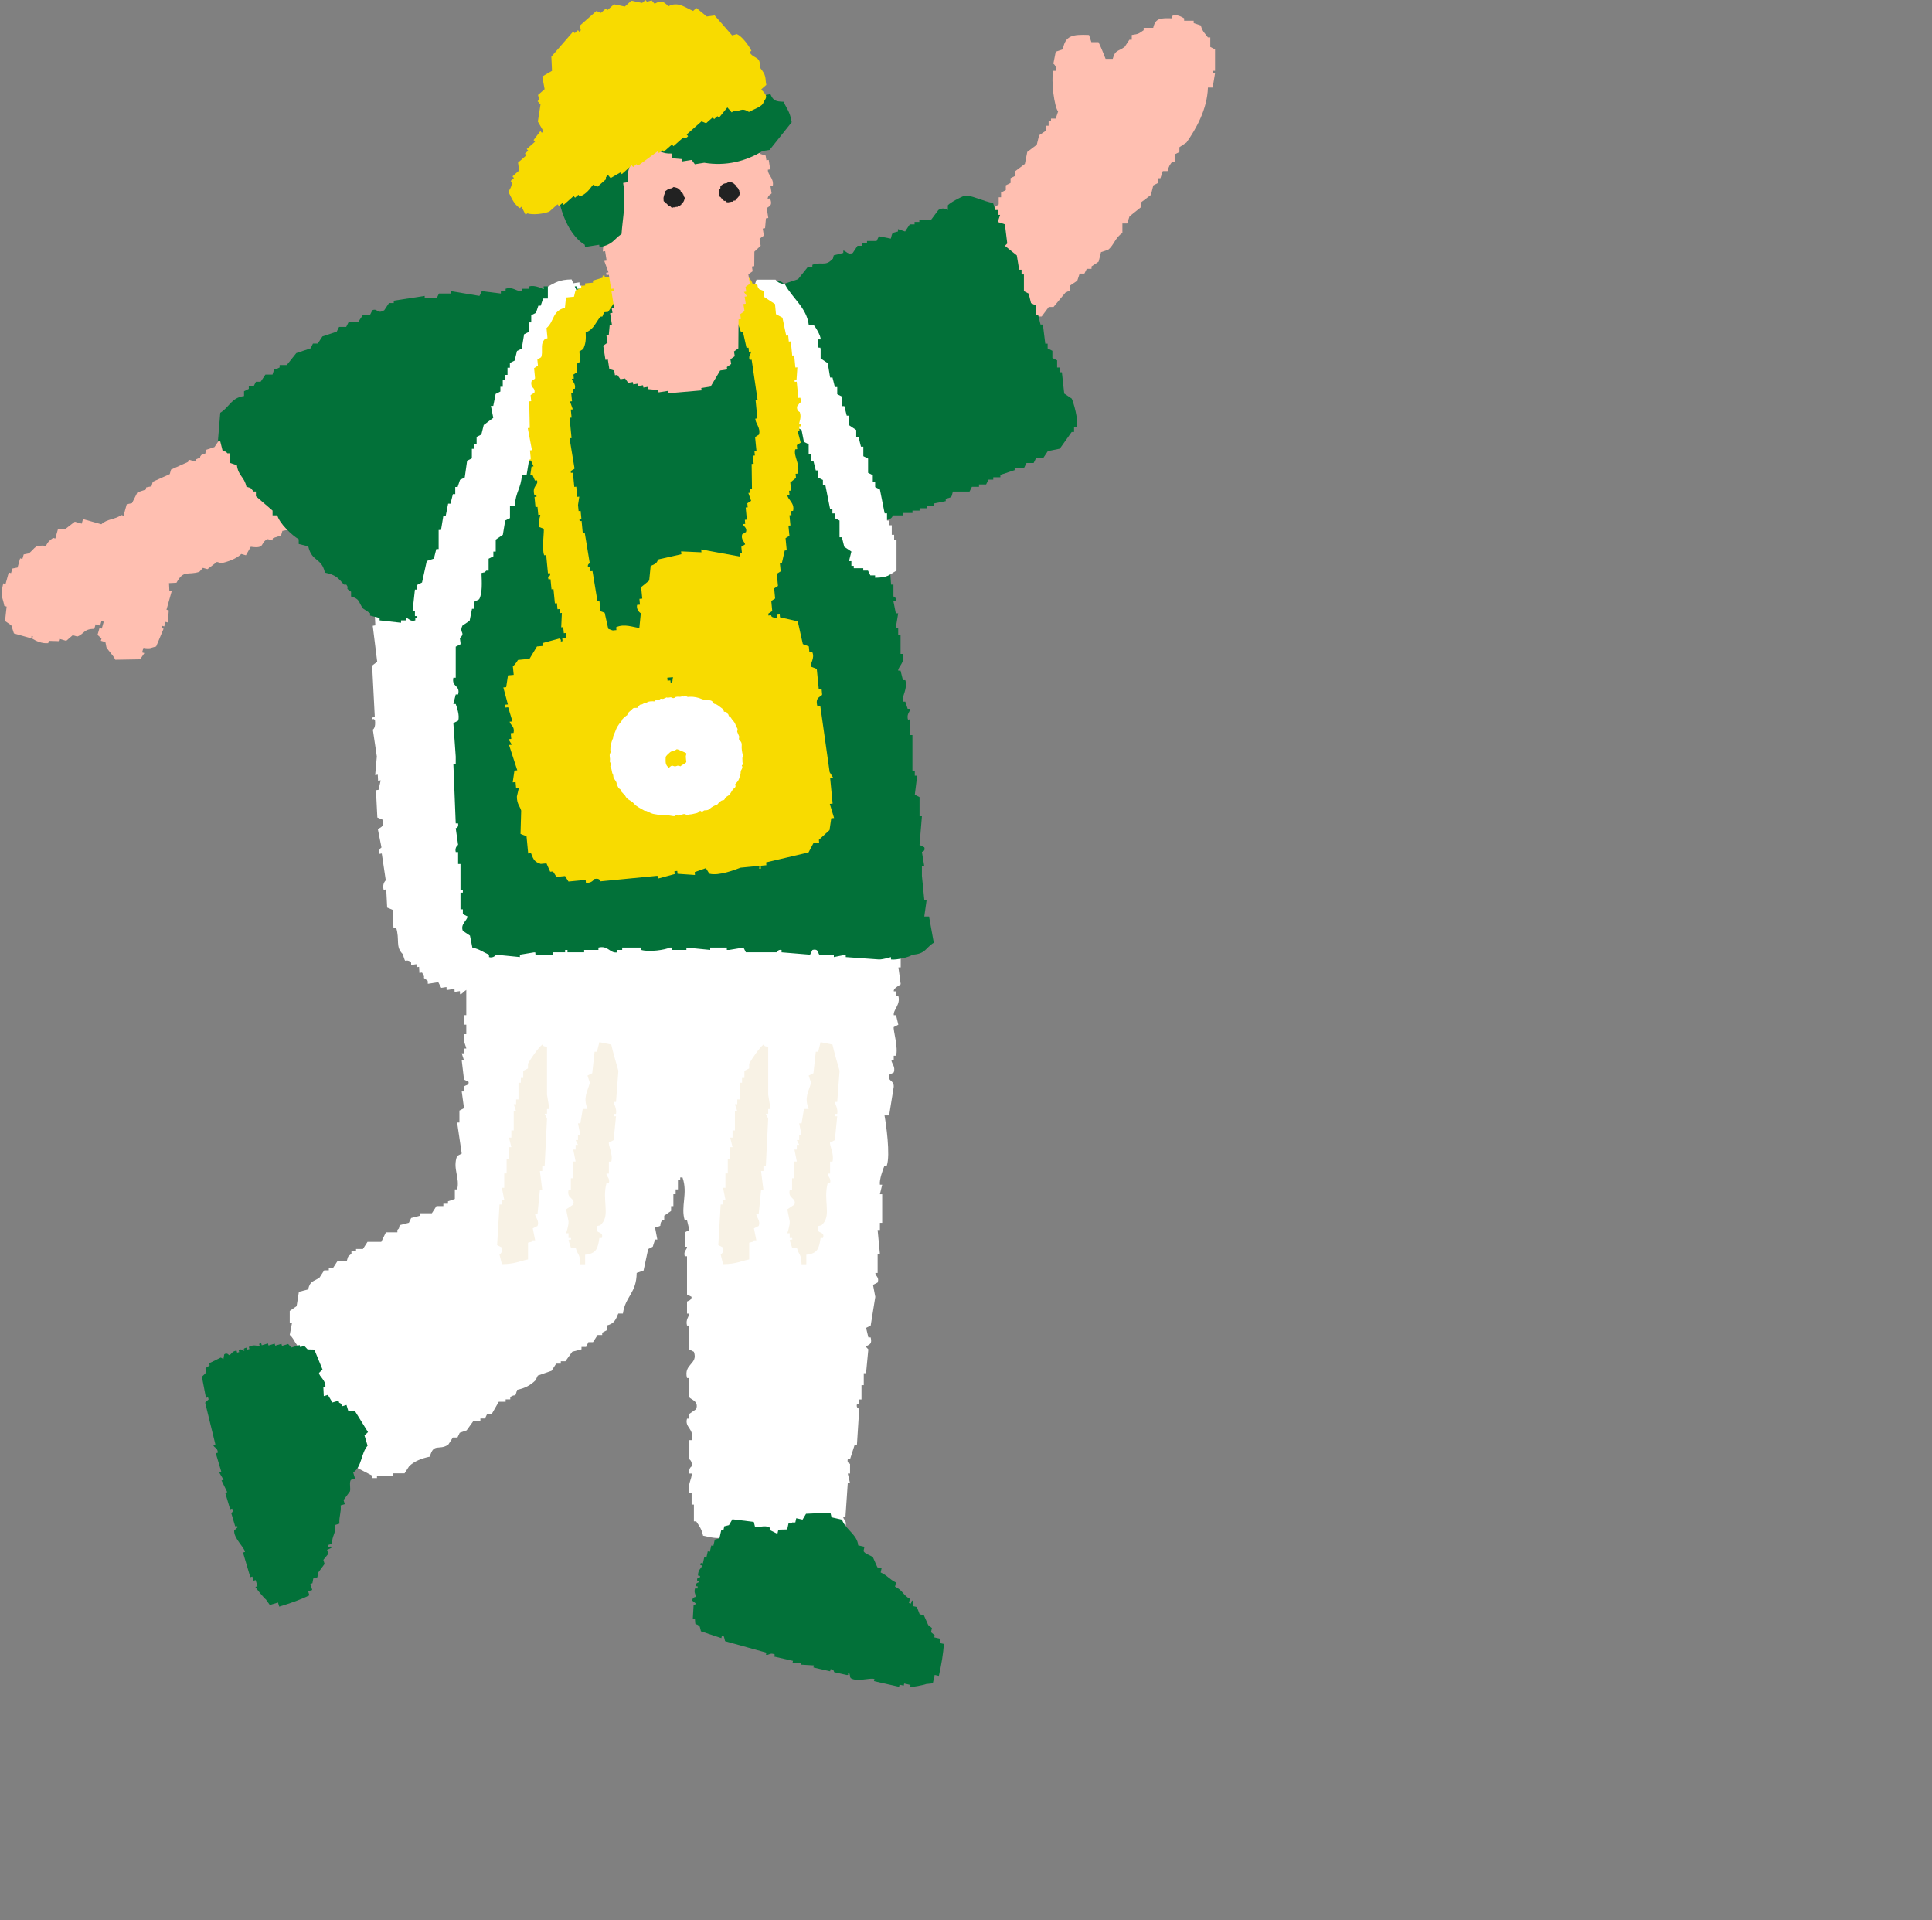 <svg width="161" height="160" viewBox="0 0 161 160" fill="none" xmlns="http://www.w3.org/2000/svg">
<rect x="0" y="0" width="161" height="160" fill="#808080" stroke="none"/>
<path fill-rule="evenodd" clip-rule="evenodd" d="M34.924 80.557C34.931 80.724 34.939 80.895 34.951 81.063C35.025 81.051 35.098 81.04 35.168 81.028C35.602 81.701 34.997 81.25 35.641 81.717C35.645 81.802 35.649 81.884 35.653 81.97C35.943 81.923 36.234 81.88 36.525 81.834C36.606 81.989 36.688 82.149 36.769 82.305C36.917 82.281 37.06 82.258 37.207 82.238C37.211 82.324 37.215 82.406 37.219 82.491C37.436 82.456 37.653 82.425 37.874 82.39C37.878 82.476 37.882 82.558 37.886 82.643C38.029 82.62 38.177 82.597 38.324 82.577C38.328 82.663 38.332 82.744 38.336 82.83C38.592 82.857 38.692 82.363 39.196 82.445C39.2 82.53 39.204 82.612 39.208 82.698C40.588 82.484 41.972 82.27 43.353 82.059C43.356 82.145 43.36 82.227 43.364 82.312C43.729 82.258 44.093 82.2 44.454 82.145C44.45 82.059 44.446 81.978 44.442 81.892C44.81 81.919 45.179 81.947 45.547 81.978C45.543 81.892 45.539 81.81 45.535 81.725C45.753 81.69 45.974 81.659 46.191 81.623C46.187 81.538 46.183 81.456 46.179 81.37C46.54 81.23 46.575 81.549 46.629 81.557C47.714 81.304 48.8 81.051 49.889 80.798C49.952 80.619 50.017 80.44 50.083 80.261C50.374 80.214 50.665 80.172 50.956 80.125C50.96 80.21 50.964 80.292 50.967 80.378C51.91 80.148 52.848 79.919 53.79 79.689C53.786 79.603 53.782 79.522 53.778 79.436C53.922 79.412 54.069 79.389 54.216 79.37C54.212 79.284 54.209 79.202 54.205 79.117C54.86 79.016 55.515 78.914 56.167 78.813C56.163 78.728 56.159 78.646 56.155 78.56C56.298 78.537 56.446 78.513 56.589 78.494C56.585 78.408 56.581 78.327 56.578 78.241C57.52 78.011 58.458 77.782 59.4 77.552C59.396 77.466 59.392 77.385 59.389 77.299C59.749 77.159 60.106 77.019 60.466 76.879C60.598 76.602 60.73 76.33 60.866 76.053C61.292 75.816 61.722 75.582 62.149 75.345C62.308 74.738 62.324 74.193 62.265 73.29C62.479 73.173 62.692 73.052 62.905 72.936C62.913 71.608 63.239 71.476 63.444 70.561C63.413 69.974 63.382 69.382 63.355 68.794C63.428 68.782 63.502 68.771 63.572 68.759C63.564 68.592 63.556 68.42 63.545 68.253C63.618 68.241 63.692 68.23 63.762 68.218C63.731 67.63 63.7 67.039 63.673 66.451C63.746 66.439 63.816 66.427 63.89 66.416C63.874 66.081 63.855 65.743 63.839 65.408C63.913 65.396 63.987 65.384 64.057 65.373C64.165 63.236 64.278 61.095 64.39 58.958C64.316 58.97 64.243 58.981 64.173 58.993C64.088 58.752 64.002 58.51 63.917 58.269C63.991 58.257 64.064 58.246 64.134 58.234C64.126 58.067 64.119 57.899 64.107 57.728C64.246 57.623 64.39 57.514 64.53 57.409L64.63 55.105C64.63 55.105 64.274 54.883 64.374 54.381C64.448 54.369 64.522 54.357 64.592 54.346C64.584 54.178 64.576 54.007 64.564 53.84C64.638 53.828 64.708 53.816 64.782 53.804C64.677 53.228 64.576 52.648 64.471 52.072C64.545 52.061 64.615 52.049 64.689 52.037C64.681 51.87 64.673 51.703 64.661 51.531C64.735 51.52 64.809 51.508 64.879 51.496C64.844 50.823 64.809 50.15 64.774 49.476C64.623 49.414 64.475 49.352 64.324 49.289C64.204 48.865 64.564 48.254 64.696 47.958C64.77 47.946 64.844 47.935 64.913 47.923C64.898 47.588 64.879 47.25 64.863 46.915C64.937 46.903 65.007 46.892 65.08 46.88C64.964 46.051 64.847 45.218 64.731 44.389C64.696 43.715 64.661 43.042 64.626 42.369C64.727 41.898 65.32 40.925 64.948 40.029C64.797 39.967 64.65 39.905 64.499 39.843C64.161 39.017 64.739 38.192 64.832 37.756C64.77 36.577 64.712 35.401 64.65 34.222C64.576 34.233 64.502 34.245 64.433 34.257C64.44 33.914 64.747 33.404 64.572 32.708C64.572 32.708 64.289 32.754 64.328 32.237C64.328 32.237 64.626 31.964 64.506 31.447C64.433 31.458 64.359 31.47 64.289 31.482C64.336 30.964 64.382 30.45 64.429 29.933C64.355 29.944 64.281 29.956 64.212 29.968C64.204 29.8 64.196 29.633 64.184 29.462C64.111 29.473 64.037 29.485 63.967 29.497C63.867 29.084 64.153 29.018 64.161 28.959C64.041 28.045 63.921 27.13 63.801 26.215C63.572 26.079 63.347 25.947 63.122 25.81C63.114 25.643 63.107 25.476 63.095 25.304C62.998 25.164 62.797 25.145 62.634 24.869C62.355 24.798 62.227 24.541 61.75 24.752C61.754 24.837 61.757 24.919 61.761 25.005C61.688 25.016 61.618 25.028 61.544 25.04C61.385 24.81 61.226 24.58 61.067 24.351C60.195 24.487 59.323 24.619 58.45 24.756C58.446 24.67 58.443 24.588 58.439 24.503C58.299 24.608 58.156 24.717 58.016 24.822C57.935 24.666 57.853 24.506 57.772 24.351C57.559 24.468 57.345 24.588 57.128 24.705C56.969 24.475 56.81 24.246 56.655 24.016C56.508 24.039 56.364 24.063 56.217 24.082C56.213 23.997 56.209 23.915 56.205 23.829C56.066 23.934 55.922 24.043 55.783 24.148C55.701 23.993 55.62 23.833 55.538 23.677C55.031 23.755 54.519 23.833 54.011 23.915C54.007 23.829 54.003 23.747 53.999 23.662C53.782 23.697 53.561 23.728 53.344 23.763C53.34 23.677 53.336 23.596 53.332 23.51C53.193 23.615 53.049 23.724 52.91 23.829C52.906 23.744 52.902 23.662 52.898 23.576C52.751 23.599 52.607 23.623 52.46 23.642C52.456 23.557 52.452 23.475 52.448 23.389C52.088 23.529 51.731 23.67 51.371 23.81C51.367 23.724 51.363 23.642 51.359 23.557C51.068 23.603 50.777 23.646 50.487 23.693C50.483 23.607 50.479 23.526 50.475 23.44C49.502 23.292 49.564 24.288 48.974 24.18C48.971 24.094 48.967 24.012 48.963 23.927C48.742 23.876 48.517 23.825 48.296 23.775C48.292 23.689 48.288 23.607 48.284 23.522C47.195 23.689 46.102 23.86 45.012 24.028C45.016 24.113 45.02 24.195 45.024 24.281C44.873 24.218 44.725 24.156 44.574 24.094C44.136 24.16 43.702 24.23 43.264 24.296C43.264 24.296 43.31 24.612 42.841 24.615C42.833 24.615 42.725 24.281 42.391 24.429C42.395 24.514 42.399 24.596 42.403 24.682C42.255 24.705 42.112 24.728 41.965 24.748C41.968 24.833 41.972 24.915 41.976 25.001C41.534 24.985 41.096 24.966 40.654 24.95C40.658 25.036 40.662 25.118 40.666 25.203C40.228 25.269 39.793 25.339 39.355 25.406C39.289 25.585 39.227 25.764 39.161 25.943C38.793 25.916 38.425 25.888 38.056 25.857C37.994 26.036 37.928 26.215 37.863 26.394C37.572 26.441 37.281 26.484 36.99 26.53C36.789 26.9 36.587 27.27 36.389 27.64C35.947 27.624 35.509 27.605 35.067 27.589C35.071 27.675 35.075 27.757 35.079 27.842C33.904 28.395 33.64 29.578 33.257 30.921C33.183 30.933 33.109 30.945 33.039 30.956C33.055 31.291 33.074 31.63 33.09 31.964C32.95 32.069 32.807 32.178 32.667 32.283C32.508 32.669 32.438 33.478 32.539 34.086L32.772 34.304C32.632 34.409 32.489 34.518 32.349 34.623C32.365 34.958 32.384 35.296 32.4 35.631C32.326 35.643 32.252 35.654 32.183 35.666C32.19 35.833 32.198 36.005 32.21 36.172C32.136 36.184 32.066 36.195 31.993 36.207C31.95 36.511 32.373 36.588 32.264 37.184C32.19 37.196 32.121 37.207 32.047 37.219C32.074 37.725 32.097 38.227 32.124 38.733C32.051 38.745 31.977 38.757 31.907 38.768C31.931 39.189 31.95 39.609 31.973 40.029C31.9 40.041 31.826 40.053 31.756 40.064C31.791 40.738 31.826 41.411 31.861 42.084C31.787 42.096 31.717 42.108 31.644 42.12C31.69 43.046 31.737 43.972 31.787 44.899C31.713 44.91 31.64 44.922 31.57 44.934C31.585 45.269 31.605 45.607 31.62 45.942C31.547 45.953 31.477 45.965 31.403 45.977C31.496 46.386 31.593 46.794 31.686 47.207C31.547 47.312 31.403 47.421 31.264 47.526C31.287 47.946 31.306 48.367 31.33 48.787C31.256 48.799 31.182 48.811 31.113 48.822C31.167 49.916 31.225 51.01 31.279 52.103C31.206 52.115 31.136 52.127 31.062 52.139C31.186 53.139 31.31 54.135 31.434 55.136C31.295 55.241 31.151 55.35 31.012 55.455C31.085 56.887 31.159 58.316 31.233 59.748C31.159 59.76 31.089 59.772 31.016 59.783C30.996 60.145 31.05 59.74 31.248 60.001C31.33 60.659 31.07 60.791 31.07 60.791C31.182 61.539 31.295 62.282 31.403 63.029C31.357 63.547 31.31 64.061 31.264 64.579C31.337 64.567 31.411 64.555 31.481 64.544C31.489 64.711 31.496 64.882 31.508 65.05C31.582 65.038 31.655 65.026 31.725 65.015C31.667 65.279 31.605 65.544 31.547 65.805C31.473 65.816 31.403 65.828 31.33 65.84C31.368 66.599 31.407 67.354 31.446 68.113C31.597 68.175 31.744 68.237 31.896 68.3C32.082 68.985 31.547 68.934 31.496 69.125C31.593 69.619 31.694 70.114 31.791 70.608C31.791 70.612 31.508 70.775 31.597 71.145C31.671 71.133 31.744 71.122 31.814 71.11C31.927 71.857 32.039 72.601 32.148 73.348C32.148 73.348 31.83 73.613 31.969 74.138C32.043 74.127 32.117 74.115 32.187 74.103C32.214 74.609 32.237 75.111 32.264 75.618C32.415 75.68 32.563 75.742 32.714 75.804C32.741 76.31 32.764 76.812 32.791 77.318C32.865 77.307 32.935 77.295 33.008 77.283C33.33 78.288 32.931 78.883 33.559 79.49C33.869 80.46 33.64 79.79 34.253 80.148C34.257 80.234 34.261 80.316 34.265 80.401C34.412 80.378 34.555 80.355 34.703 80.335C34.707 80.421 34.711 80.502 34.714 80.588C34.788 80.576 34.858 80.565 34.931 80.553L34.924 80.557Z" fill="white"/>
<path fill-rule="evenodd" clip-rule="evenodd" d="M84.608 14.647C84.476 14.713 84.344 14.779 84.213 14.845V15.242C84.081 15.309 83.949 15.375 83.817 15.441V15.838C83.685 15.904 83.554 15.97 83.422 16.037V16.434H83.224V17.029C83.026 17.162 82.829 17.294 82.631 17.426V17.823C82.499 17.889 82.367 17.956 82.235 18.022V18.419C82.038 18.551 81.84 18.683 81.642 18.816V19.213C81.51 19.279 81.379 19.345 81.247 19.411V19.808C81.115 19.874 80.983 19.941 80.851 20.007C80.785 20.271 80.719 20.536 80.653 20.801C80.522 20.867 80.39 20.933 80.258 20.999V21.793H80.06V22.19C79.863 22.323 79.665 22.455 79.467 22.587V23.381H79.269V24.179H79.072C79.204 24.444 79.335 24.709 79.467 24.974H79.665V26.367C79.781 26.418 80.398 26.53 80.46 26.566V26.764C81.107 27.239 81.096 27.519 82.045 27.161V27.558C81.251 27.69 81.157 27.788 80.46 27.36C80.394 27.227 80.328 27.095 80.262 26.962C79.8 26.896 79.335 26.83 78.874 26.764V26.566C78.405 26.612 78.385 26.651 78.083 26.764C78.017 27.161 77.951 27.562 77.885 27.959H77.688V29.352H77.885C78.385 30.045 78.668 29.979 79.471 30.349V30.547H80.661C80.719 30.563 80.716 30.824 81.057 30.746V30.547H82.049C82.115 30.415 82.181 30.283 82.247 30.15H82.642V29.753C84.155 29.602 84.608 28.43 84.821 26.966C85.717 26.916 85.876 26.674 86.407 26.371H86.803C87 26.106 87.198 25.841 87.396 25.577H87.791C88.121 25.18 88.45 24.783 88.784 24.382C88.916 24.316 89.047 24.25 89.179 24.183V23.786C89.377 23.654 89.575 23.522 89.772 23.389C89.838 23.191 89.904 22.992 89.97 22.794H90.366C90.432 22.661 90.498 22.529 90.564 22.397H90.959V22.198C91.157 22.066 91.354 21.933 91.552 21.801C91.618 21.537 91.684 21.272 91.75 21.007C91.948 20.941 92.145 20.875 92.343 20.809C92.835 20.431 92.936 19.777 93.533 19.415V18.621H93.929C93.995 18.423 94.061 18.224 94.127 18.026C94.456 17.761 94.786 17.496 95.119 17.232V16.834C95.383 16.636 95.646 16.438 95.91 16.239C95.976 15.974 96.042 15.71 96.108 15.445C96.24 15.379 96.371 15.313 96.503 15.246V14.849H96.701C96.767 14.651 96.833 14.452 96.899 14.254H97.294C97.422 13.802 97.465 13.771 97.69 13.46H97.887V12.864C98.019 12.798 98.151 12.732 98.283 12.666V12.269C98.481 12.136 98.678 12.004 98.876 11.872C99.663 10.751 100.605 9.108 100.66 7.294H101.055C101.121 6.897 101.187 6.5 101.253 6.099H101.055V5.901H101.253V4.11C101.121 4.044 100.989 3.978 100.857 3.912V3.118H100.66C100.388 2.736 100.214 2.658 100.066 2.121C99.869 2.055 99.671 1.989 99.473 1.923V1.724H98.678V1.526C98.527 1.44 98.05 1.136 97.686 1.327V1.526C96.682 1.495 96.286 1.51 96.1 2.32H95.305V2.518C94.921 2.771 94.933 2.837 94.313 2.915V3.312H94.115C93.983 3.511 93.851 3.709 93.719 3.908C93.177 4.309 92.936 4.13 92.727 4.904H92.134C91.948 4.429 91.738 3.904 91.54 3.511H90.947C90.881 3.312 90.816 3.114 90.75 2.915C89.35 2.857 88.772 2.966 88.571 4.11C88.373 4.176 88.175 4.243 87.977 4.309C87.912 4.64 87.846 4.97 87.78 5.305C87.78 5.305 88.074 5.496 87.977 5.901H87.78C87.563 6.738 87.873 8.956 88.175 9.283C88.109 9.482 88.043 9.68 87.977 9.879H87.582V10.077H87.384V10.474H87.186V10.871C86.989 11.004 86.791 11.136 86.593 11.268C86.527 11.533 86.462 11.798 86.396 12.062C86.132 12.261 85.868 12.459 85.605 12.658C85.539 12.989 85.473 13.32 85.407 13.654C85.143 13.853 84.88 14.051 84.616 14.25V14.647H84.608Z" fill="#FFBFB1"/>
<path fill-rule="evenodd" clip-rule="evenodd" d="M25.114 43.015C25.257 42.987 25.404 42.96 25.548 42.929C25.602 42.738 25.657 42.548 25.707 42.353C26.013 42.232 26.323 42.112 26.63 41.995C26.649 41.933 26.665 41.867 26.684 41.804C26.703 41.742 26.719 41.676 26.738 41.614C26.8 41.633 26.866 41.648 26.928 41.668C27.114 40.932 27.192 40.878 26.626 40.547C27.103 40.022 27.029 40.099 27.382 39.313C27.207 39.196 27.037 39.08 26.862 38.959C26.843 39.021 26.827 39.087 26.808 39.15C26.137 39.099 25.463 39.044 24.792 38.994C24.738 38.749 24.544 38.601 24.517 38.504C24.552 38.375 24.586 38.247 24.625 38.122C24.563 38.103 24.497 38.087 24.435 38.068C24.524 37.748 24.614 37.429 24.703 37.11C24.641 37.09 24.575 37.075 24.513 37.056C24.303 36.487 23.846 36.172 23.691 35.584C23.373 35.495 23.055 35.405 22.737 35.316C22.636 35.425 22.539 35.534 22.439 35.647C22.121 35.557 21.803 35.467 21.485 35.378C21.302 35.534 21.124 35.689 20.942 35.845C20.752 35.791 20.562 35.736 20.368 35.681C20.349 35.744 20.333 35.81 20.314 35.872C19.577 36.04 19.023 36.11 18.604 36.837C18.476 36.803 18.348 36.767 18.224 36.729C18.108 36.904 17.988 37.075 17.871 37.25C17.646 37.324 17.418 37.398 17.193 37.472C17.158 37.6 17.123 37.729 17.084 37.853C17.022 37.834 16.956 37.818 16.894 37.799C16.398 38.262 17.007 37.978 16.351 38.266C16.332 38.328 16.317 38.395 16.297 38.457C16.107 38.402 15.917 38.348 15.723 38.297C15.704 38.359 15.688 38.426 15.669 38.488C15.196 38.698 14.727 38.912 14.254 39.122C14.219 39.251 14.184 39.379 14.145 39.504C13.672 39.714 13.203 39.928 12.73 40.138C12.695 40.267 12.66 40.395 12.622 40.52C12.478 40.547 12.331 40.574 12.187 40.605C12.168 40.668 12.152 40.734 12.133 40.796C11.908 40.87 11.679 40.944 11.455 41.018C11.303 41.318 11.148 41.621 10.997 41.921C10.854 41.948 10.706 41.975 10.563 42.007C10.474 42.326 10.384 42.645 10.295 42.964C10.233 42.945 10.167 42.929 10.105 42.91C9.582 43.303 8.938 43.213 8.446 43.68C7.938 43.536 7.43 43.392 6.918 43.248C6.883 43.377 6.849 43.505 6.81 43.63C6.62 43.575 6.43 43.521 6.236 43.466C5.972 43.669 5.713 43.871 5.449 44.07C5.24 44.081 5.03 44.089 4.825 44.101C4.755 44.358 4.681 44.611 4.611 44.867C4.549 44.848 4.483 44.833 4.421 44.813C4.127 45.058 4.053 45.054 3.824 45.471C2.84 45.405 3.018 45.595 2.409 46.105C2.266 46.133 2.118 46.16 1.975 46.191C1.94 46.319 1.905 46.448 1.866 46.572C1.804 46.553 1.738 46.537 1.676 46.518C1.607 46.775 1.533 47.028 1.463 47.285C1.32 47.312 1.172 47.339 1.029 47.37C0.994 47.499 0.959 47.627 0.92 47.752C0.858 47.732 0.792 47.717 0.73 47.697C0.641 48.017 0.552 48.336 0.463 48.655C0.401 48.635 0.335 48.62 0.273 48.6C0.002 49.706 0.199 49.636 0.362 50.484C0.424 50.504 0.49 50.519 0.552 50.539C0.509 50.94 0.463 51.341 0.42 51.742C0.595 51.858 0.765 51.975 0.94 52.096C1.013 52.322 1.087 52.551 1.161 52.777C1.607 52.901 2.053 53.03 2.494 53.154C2.774 53.182 2.483 52.905 2.739 53.018C2.719 53.081 2.704 53.147 2.684 53.209C2.995 53.4 3.475 53.637 4.018 53.587C4.038 53.524 4.053 53.458 4.072 53.396C4.344 53.404 4.619 53.411 4.891 53.419C4.91 53.357 4.925 53.291 4.945 53.228C5.135 53.283 5.325 53.337 5.519 53.392C5.701 53.236 5.879 53.081 6.061 52.925C6.189 52.96 6.317 52.995 6.441 53.034C7.031 52.82 6.969 52.388 7.857 52.399C7.891 52.271 7.926 52.142 7.965 52.018C8.093 52.053 8.221 52.088 8.345 52.127C8.38 51.998 8.415 51.87 8.454 51.745C8.516 51.765 8.582 51.78 8.644 51.8C8.589 51.991 8.535 52.181 8.481 52.376C8.419 52.356 8.353 52.341 8.291 52.322C8.237 52.512 8.182 52.703 8.128 52.898C8.237 52.999 8.345 53.096 8.458 53.197C8.438 53.26 8.423 53.326 8.403 53.388C8.531 53.423 8.659 53.458 8.783 53.497C8.81 53.641 8.838 53.789 8.869 53.933C9.086 54.295 9.431 54.583 9.609 54.968C10.299 54.957 10.989 54.945 11.679 54.933C11.796 54.758 11.912 54.587 12.032 54.412C11.97 54.392 11.904 54.377 11.842 54.357C11.877 54.229 11.912 54.1 11.951 53.976C12.587 54.077 12.556 53.96 13.013 53.863C13.219 53.368 13.428 52.878 13.633 52.384C13.572 52.364 13.506 52.349 13.444 52.329C13.463 52.267 13.478 52.201 13.498 52.139C13.56 52.158 13.626 52.174 13.688 52.193C13.723 52.065 13.758 51.936 13.796 51.812C13.858 51.831 13.924 51.847 13.986 51.866C14.014 51.527 14.037 51.193 14.064 50.854C14.002 50.835 13.936 50.819 13.874 50.8C14.017 50.29 14.161 49.78 14.304 49.266C14.242 49.246 14.176 49.231 14.114 49.212C14.107 49.001 14.095 48.791 14.083 48.585C14.293 48.573 14.502 48.565 14.707 48.554C15.305 47.44 15.657 47.954 16.611 47.643C16.712 47.534 16.809 47.425 16.91 47.312C17.038 47.347 17.166 47.382 17.29 47.421C17.553 47.218 17.813 47.016 18.077 46.818C18.205 46.853 18.333 46.888 18.457 46.927C19.042 46.775 19.663 46.576 20.112 46.156C20.24 46.191 20.368 46.226 20.492 46.265C20.628 46.028 20.764 45.79 20.899 45.553C22.183 45.739 21.62 45.21 22.311 44.918C22.439 44.953 22.566 44.988 22.691 45.027C22.71 44.965 22.725 44.899 22.745 44.836C22.97 44.762 23.198 44.688 23.423 44.614C23.458 44.486 23.493 44.358 23.532 44.233C23.675 44.206 23.823 44.179 23.966 44.148C24.02 43.957 24.075 43.766 24.125 43.571C24.416 43.517 24.707 43.459 24.997 43.404C25.032 43.276 25.067 43.147 25.106 43.023L25.114 43.015Z" fill="#FFBFB1"/>
<path fill-rule="evenodd" clip-rule="evenodd" d="M27.785 105.643H27.401V105.842H27.017C26.89 106.04 26.762 106.239 26.634 106.437C26.11 106.823 25.862 106.663 25.676 107.434C25.42 107.5 25.164 107.566 24.908 107.632C24.846 108.029 24.78 108.426 24.718 108.827C24.528 108.96 24.334 109.092 24.145 109.224V110.221H24.334C24.273 110.552 24.207 110.883 24.145 111.217C24.617 111.634 24.583 112.202 25.292 112.412C25.354 112.942 25.42 113.475 25.482 114.004C25.672 114.137 25.866 114.269 26.056 114.401V115.398C26.114 115.534 26.304 115.406 26.44 115.993H26.824C26.851 116.503 26.843 116.69 27.014 116.99H27.204C27.266 117.321 27.331 117.651 27.394 117.986H27.584V118.383H27.773V118.78C27.901 118.846 28.029 118.913 28.157 118.979V119.574H28.347C28.627 119.94 28.58 120.026 29.115 120.17V121.563H29.499V122.159C30.011 122.424 30.518 122.688 31.03 122.953V123.151H31.414V122.953H32.756V122.754H33.713C33.841 122.556 33.969 122.357 34.097 122.159C34.524 121.746 35.136 121.505 35.822 121.365C36.14 120.182 36.578 120.886 37.354 120.368C37.482 120.17 37.61 119.971 37.738 119.773H38.122C38.184 119.64 38.25 119.508 38.312 119.376C38.502 119.31 38.695 119.243 38.885 119.177C39.075 118.913 39.269 118.648 39.459 118.383H40.033V118.185H40.417C40.479 118.052 40.545 117.92 40.607 117.788H40.991C41.181 117.457 41.374 117.126 41.565 116.791H42.138V116.593H42.522V116.394C43.061 116.052 42.859 116.569 43.096 115.799C43.79 115.651 44.201 115.409 44.627 115.005C44.69 114.872 44.755 114.74 44.817 114.608C45.201 114.475 45.585 114.343 45.965 114.211C46.093 114.012 46.221 113.814 46.349 113.615H46.733V113.417H47.117C47.307 113.152 47.5 112.887 47.69 112.622C47.946 112.556 48.202 112.49 48.458 112.424V112.225H48.842C48.904 112.093 48.97 111.961 49.032 111.828H49.416C49.544 111.63 49.672 111.431 49.8 111.233H50.183V111.034C50.311 110.968 50.439 110.902 50.567 110.836V110.439C51.184 110.275 51.3 109.983 51.525 109.442H51.909C52.106 108.002 53.041 107.761 53.056 106.06C53.246 105.994 53.44 105.928 53.63 105.861C53.758 105.266 53.886 104.666 54.014 104.071C54.142 104.005 54.27 103.939 54.398 103.872C54.46 103.674 54.526 103.475 54.588 103.277H54.778C54.716 102.946 54.65 102.615 54.588 102.28C55.348 102.055 54.832 102.218 55.162 101.685H55.352V101.288C55.542 101.156 55.736 101.023 55.925 100.891V100.494H56.115V99.497H56.305V99.1H56.495V98.302H56.685V98.104H56.875C57.344 99.435 56.697 100.533 57.065 101.685H57.255C57.317 101.95 57.383 102.214 57.445 102.483C57.317 102.549 57.189 102.615 57.061 102.681V103.876H57.251C57.251 104.153 56.945 104.199 57.061 104.67H57.251V107.854C57.379 107.92 57.507 107.987 57.635 108.053C57.612 108.388 57.271 108.391 57.251 108.45V109.446H57.441C57.41 109.715 57.123 109.941 57.251 110.443H57.441V112.432C57.569 112.498 57.697 112.564 57.825 112.63C58.197 113.689 56.949 113.603 57.251 114.818H57.441V116.41C57.527 116.601 58.263 116.713 58.015 117.406C57.825 117.539 57.631 117.671 57.441 117.803V118.2H57.251C57.038 118.967 57.876 119.01 57.635 119.991H57.445V121.583C57.445 121.583 57.717 121.742 57.635 122.178C57.635 122.178 57.368 122.307 57.445 122.774H57.635C57.686 123.186 57.263 123.696 57.445 124.366H57.635V125.362H57.825V126.756H58.015C58.279 127.161 58.465 127.371 58.589 127.951C59.062 128.044 59.291 128.145 59.931 128.149C59.992 128.348 60.059 128.546 60.12 128.745C60.438 128.811 60.76 128.877 61.078 128.943V128.745H61.268V128.943H62.8V129.142C63.501 129.076 64.203 129.009 64.905 128.943V129.142H65.289V129.34C65.545 129.274 65.8 129.208 66.056 129.142V129.34H68.546C68.922 128.873 69.325 128.877 69.503 128.145C69.693 128.079 69.887 128.013 70.077 127.947C70.139 127.682 70.205 127.417 70.267 127.153H70.457C70.6 126.69 70.248 126.62 70.267 126.355H70.457C70.519 125.425 70.585 124.498 70.647 123.568H70.837C70.775 123.303 70.709 123.039 70.647 122.77H70.837V121.976C70.829 121.933 70.562 121.91 70.647 121.579H70.837C70.965 121.182 71.093 120.785 71.221 120.384H71.411C71.473 119.387 71.539 118.395 71.601 117.398C71.589 117.344 71.333 117.34 71.411 117.001H71.601V116.604H71.791V115.409H71.981V114.413H72.171C72.233 113.751 72.299 113.086 72.361 112.424L72.171 112.225C72.291 111.996 72.725 112.132 72.555 111.431H72.365C72.302 111.167 72.237 110.902 72.174 110.637C72.302 110.571 72.43 110.505 72.558 110.439C72.686 109.645 72.814 108.847 72.942 108.053C72.88 107.722 72.814 107.391 72.752 107.056C72.88 106.99 73.008 106.924 73.136 106.858C73.303 106.406 72.931 106.317 72.946 106.064H73.136V104.472H73.326C73.264 103.81 73.198 103.145 73.136 102.483H73.326V101.887H73.516V99.501H73.326C73.388 99.237 73.454 98.972 73.516 98.707H73.326C73.264 98.295 73.57 97.45 73.71 97.115H73.9C74.21 96.228 73.834 93.604 73.71 92.935H74.094C74.222 92.141 74.35 91.343 74.478 90.549C74.505 89.961 73.954 90.124 74.094 89.552C74.222 89.486 74.35 89.42 74.478 89.354C74.648 88.883 74.303 88.603 74.288 88.357H74.478V87.96H74.668C74.877 87.314 74.415 85.792 74.478 85.574C74.606 85.508 74.733 85.442 74.861 85.376C74.799 85.111 74.733 84.846 74.671 84.582H74.481C74.427 84.111 75.055 83.718 74.865 82.99H74.675V82.593H74.485C74.423 82.328 75.032 82.071 75.059 81.997C74.997 81.534 74.931 81.067 74.869 80.604H75.059V79.012H75.249C75.187 78.482 75.121 77.949 75.059 77.42H75.249V74.633C75.121 74.567 74.993 74.5 74.865 74.434V74.037H74.675C74.636 73.839 75.047 73.492 74.865 73.041C74.737 72.975 74.609 72.908 74.481 72.842V72.445C74.291 72.379 74.098 72.313 73.908 72.247C73.71 72.504 73.524 72.445 73.334 72.644C73.14 72.846 73.198 73.033 72.95 73.239V73.438C72.485 73.597 72.555 73.134 72.376 73.041H71.992V72.842C71.546 72.908 71.097 72.975 70.651 73.041V72.842H69.883V73.041C69.627 73.107 69.371 73.173 69.115 73.239C68.542 73.196 67.704 72.5 66.816 72.842C66.754 72.975 66.688 73.107 66.626 73.239C66.436 73.173 66.243 73.107 66.052 73.041V72.842C65.607 72.908 65.161 72.975 64.711 73.041V72.842H64.137V72.644C63.881 72.776 63.625 72.908 63.37 73.041V72.842H60.113V73.041C59.473 72.975 58.837 72.908 58.197 72.842C58.19 72.842 58.132 73.084 57.624 73.041C57.496 72.975 57.368 72.908 57.24 72.842V73.041C56.666 73.107 56.092 73.173 55.514 73.239C54.941 73.173 54.367 73.107 53.789 73.041C53.727 73.173 53.661 73.305 53.599 73.438C53.215 73.372 52.831 73.305 52.452 73.239V73.041H50.92V73.239C50.602 73.173 50.28 73.107 49.962 73.041V73.239H49.389V73.438C49.199 73.372 49.005 73.305 48.815 73.239V73.041H48.047V73.239H47.663V73.041H47.473V73.239H46.516V73.438H46.326V73.239H44.41V73.438H44.026V73.636C43.771 73.66 43.712 73.325 43.259 73.438V73.636C42.437 73.811 42.255 73.021 41.533 73.835C41.014 73.987 41.099 73.882 40.96 74.43C40.704 74.496 40.448 74.563 40.192 74.629C40.13 74.96 40.064 75.291 40.002 75.625C39.812 75.758 39.618 75.89 39.428 76.022C39.366 76.287 39.3 76.552 39.238 76.816H39.048C39.11 77.213 39.176 77.614 39.238 78.011H39.048V78.408H38.858V79.603H39.048C39.106 80.004 38.858 80 38.858 80V81.195C38.901 81.472 39.064 81.114 39.048 81.394H38.858V84.578H38.668V85.372H38.858V86.166H38.668C38.54 86.676 38.87 87.244 38.858 87.361H38.668V87.758H38.478C38.54 87.956 38.606 88.155 38.668 88.353H38.478C38.54 88.883 38.606 89.416 38.668 89.945C38.796 90.012 38.924 90.078 39.052 90.144C39.095 90.463 38.742 90.389 38.668 90.541V90.938H38.478C38.54 91.401 38.606 91.868 38.668 92.332C38.54 92.398 38.412 92.464 38.285 92.53V93.526H38.094C38.222 94.387 38.35 95.251 38.478 96.115C38.35 96.181 38.222 96.247 38.094 96.313C37.691 97.349 38.35 98.143 38.094 99.1H37.904V99.894C37.715 99.96 37.521 100.027 37.331 100.093V100.291H36.947V100.49H36.373C36.245 100.688 36.117 100.887 35.989 101.085H35.032V101.284C34.776 101.35 34.52 101.416 34.264 101.482C34.202 101.615 34.136 101.747 34.074 101.879C33.818 101.946 33.562 102.012 33.306 102.078C33.19 102.475 33.333 102.249 33.116 102.475V102.674H32.159C32.031 102.938 31.903 103.203 31.775 103.468H30.627C30.499 103.666 30.371 103.865 30.243 104.063H29.669V104.262H29.286V104.46C28.995 104.729 29.038 104.565 28.902 105.056H28.134C28.006 105.254 27.878 105.453 27.75 105.651L27.785 105.643Z" fill="white"/>
<path fill-rule="evenodd" clip-rule="evenodd" d="M88.687 32.805C88.621 32.21 88.555 31.61 88.49 31.015H88.292V30.618H88.094V30.022C87.962 29.956 87.83 29.89 87.699 29.824V29.228C87.567 29.162 87.435 29.096 87.303 29.03V28.633H87.105C87.039 28.103 86.974 27.57 86.908 27.041H86.71C86.644 26.776 86.578 26.511 86.512 26.247H86.314V25.453C86.183 25.386 86.051 25.32 85.919 25.254C85.853 24.989 85.787 24.725 85.721 24.46C85.589 24.394 85.458 24.328 85.326 24.261V22.868H85.128V22.471H84.93C84.864 22.074 84.799 21.673 84.733 21.276C84.403 21.011 84.073 20.747 83.74 20.482L83.938 20.283C83.872 19.754 83.806 19.221 83.74 18.691C83.542 18.625 83.344 18.559 83.147 18.493C83.213 18.294 83.279 18.096 83.344 17.897H83.147V17.5H82.949C82.883 17.302 82.817 17.103 82.751 16.905C82.108 16.843 80.797 16.181 80.375 16.309C80.088 16.395 79.169 16.885 78.987 17.103V17.5C78.785 17.372 78.502 17.298 78.196 17.5C77.998 17.765 77.8 18.03 77.603 18.294H76.61V18.493H76.215V18.691H75.819C75.687 18.89 75.555 19.088 75.424 19.287C75.226 19.221 75.028 19.155 74.83 19.088V19.287C74.291 19.439 74.381 19.334 74.237 19.882C73.908 19.816 73.578 19.75 73.245 19.684C73.179 19.816 73.113 19.949 73.047 20.081H72.252V20.279H71.857V20.478H71.461C71.329 20.677 71.198 20.875 71.066 21.073C70.655 21.26 70.5 20.895 70.275 20.875V21.073C70.011 21.14 69.747 21.206 69.48 21.272C69.36 21.669 69.507 21.443 69.282 21.669C68.774 22.187 68.386 21.782 67.696 22.066V22.265H67.301C67.037 22.595 66.774 22.926 66.506 23.261C66.111 23.393 65.711 23.526 65.316 23.658C65.316 23.658 65.106 23.331 64.723 23.459V23.658H64.327V23.857C63.998 23.923 63.668 23.989 63.335 24.055C63.269 24.386 63.203 24.717 63.137 25.052H62.144C62.078 25.184 62.013 25.316 61.947 25.449H60.361V25.647C60.051 25.702 59.985 25.453 59.965 25.449C59.492 25.371 59.372 25.647 59.372 25.647C58.911 25.581 58.446 25.515 57.984 25.449V25.647C57.786 25.581 57.589 25.515 57.391 25.449C57.069 25.417 56.995 25.647 56.995 25.647H56.798V25.449C56.131 25.312 55.39 25.616 55.014 25.647C54.948 25.515 54.883 25.382 54.816 25.25C54.134 24.982 52.781 25.538 52.44 25.449V25.25H52.044C51.978 25.118 51.913 24.985 51.847 24.853H51.056C50.99 24.721 50.924 24.588 50.858 24.456C50.265 24.39 49.668 24.324 49.075 24.258V24.059H48.082V23.86H47.884V24.059H46.892V23.86H45.306V24.059C45.178 24.075 44.596 23.716 44.116 23.86V24.059H43.522V24.258C43.081 24.343 42.766 23.849 42.134 24.059V24.258H41.739V24.456C41.212 24.39 40.681 24.324 40.153 24.258C40.087 24.39 40.021 24.522 39.956 24.654C39.161 24.522 38.37 24.39 37.575 24.258V24.456H36.582C36.517 24.588 36.45 24.721 36.385 24.853H35.392V24.654C34.535 24.787 33.675 24.919 32.814 25.052V25.25H32.418C32.286 25.449 32.155 25.647 32.023 25.846C31.426 26.208 31.48 25.659 31.03 25.846C30.964 25.978 30.898 26.11 30.833 26.243H30.239C30.108 26.441 29.976 26.64 29.844 26.838H29.049C28.983 26.971 28.917 27.103 28.851 27.235H28.258C28.192 27.367 28.126 27.5 28.06 27.632C27.665 27.765 27.27 27.897 26.87 28.029C26.738 28.228 26.607 28.426 26.475 28.625H26.079C26.013 28.757 25.947 28.889 25.881 29.022C25.486 29.154 25.087 29.287 24.691 29.419C24.427 29.75 24.164 30.081 23.896 30.415H23.303V30.614C22.737 30.941 22.947 30.454 22.71 31.209H22.117C21.985 31.408 21.853 31.606 21.721 31.805H21.326C21.26 31.937 21.194 32.069 21.128 32.202H20.733V32.4C20.601 32.467 20.469 32.533 20.337 32.599V32.996C19.255 33.14 19.116 33.934 18.356 34.389C18.29 35.183 18.224 35.981 18.158 36.775H18.356C18.422 37.04 18.488 37.305 18.554 37.569C18.949 37.69 18.724 37.542 18.949 37.768H19.147V38.562C19.345 38.628 19.542 38.694 19.74 38.761C19.872 39.687 20.345 39.683 20.535 40.551C21.027 40.687 20.857 40.652 21.128 40.948H21.326V41.345C21.787 41.742 22.253 42.139 22.714 42.54V42.937H23.109C23.28 43.603 24.346 44.623 24.893 44.926V45.323C25.156 45.389 25.42 45.456 25.688 45.522C25.998 46.849 26.793 46.436 27.076 47.709C27.956 47.884 28.192 48.157 28.661 48.706H28.859C29.165 49.114 28.661 48.908 29.255 49.301V49.698C30.022 49.912 29.844 50.146 30.247 50.695C30.445 50.827 30.643 50.959 30.84 51.092V51.29C31.104 51.356 31.368 51.422 31.635 51.489V51.687C32.228 51.753 32.825 51.819 33.419 51.886V51.687H33.814V51.489C34.074 51.473 34.148 51.839 34.609 51.687V51.489H35.004V51.29C35.334 51.224 35.663 51.158 35.997 51.092C36.063 50.959 36.129 50.827 36.195 50.695C36.656 50.628 37.121 50.562 37.583 50.496C37.614 50.48 37.947 50.029 38.176 49.901C38.339 50.157 38.312 50.138 38.571 50.298V50.695C38.44 50.761 38.308 50.827 38.176 50.893C37.916 51.5 38.436 53.474 38.374 53.68C38.242 53.746 38.11 53.812 37.978 53.879V56.467H37.78C37.621 57.265 38.381 57.074 38.176 57.861H37.978C37.912 58.125 37.846 58.39 37.78 58.654H37.978C38.063 58.908 38.335 59.647 38.176 60.048C38.044 60.114 37.912 60.18 37.78 60.246C37.846 61.177 37.912 62.103 37.978 63.033V63.629H37.78C37.846 65.287 37.912 66.945 37.978 68.603H38.176C38.238 68.977 37.978 69.001 37.978 69.001C38.044 69.464 38.11 69.931 38.176 70.394C38.176 70.394 37.877 70.581 37.978 70.99H38.176V71.986H38.374V74.174H38.571V74.372H38.374V75.766H38.571V76.162C38.703 76.229 38.835 76.295 38.967 76.361C38.916 76.715 38.35 77.007 38.571 77.556C38.769 77.688 38.967 77.821 39.164 77.953C39.23 78.284 39.296 78.615 39.362 78.95C39.99 79.094 40.196 79.3 40.75 79.545V79.743C41.123 79.864 41.343 79.545 41.343 79.545C42.003 79.611 42.666 79.677 43.325 79.743V79.545C43.72 79.479 44.12 79.413 44.515 79.347C44.794 79.385 44.441 79.471 44.713 79.545H46.101V79.347H47.093V79.148H47.291V79.347H48.679V79.148H49.869V78.95C50.695 78.747 50.831 79.475 51.455 79.347V79.148H51.85V78.95H53.436V79.148C54.115 79.339 55.441 79.144 55.813 78.95H56.011V79.148H57.201V78.95C57.86 79.016 58.523 79.082 59.182 79.148V78.95H60.57V79.148H60.768C61.163 79.082 61.563 79.016 61.958 78.95C62.024 79.082 62.09 79.214 62.156 79.347H64.734C64.789 79.335 64.796 79.09 65.13 79.148V79.347C65.925 79.413 66.716 79.479 67.506 79.545C67.572 79.413 67.638 79.28 67.704 79.148C68.266 79.012 68.142 79.483 68.297 79.545H69.488V79.743C69.817 79.677 70.147 79.611 70.48 79.545V79.743C71.407 79.81 72.33 79.876 73.256 79.942C73.617 79.942 74.249 79.743 74.249 79.743V79.942C74.706 80.008 75.827 79.736 76.032 79.545C77.157 79.479 77.118 78.969 77.816 78.549C77.684 77.821 77.552 77.089 77.42 76.361H77.025C77.091 75.898 77.157 75.431 77.222 74.968H77.025C76.959 74.306 76.893 73.64 76.827 72.979V72.184H77.025C76.959 71.787 76.893 71.391 76.827 70.99C76.835 70.951 77.141 70.923 77.025 70.593C76.893 70.526 76.761 70.46 76.629 70.394C76.695 69.6 76.761 68.802 76.827 68.008H76.629V66.416C76.498 66.35 76.366 66.284 76.234 66.218C76.3 65.688 76.366 65.155 76.432 64.626H76.234V64.228H76.036V61.243H75.838V60.048C75.761 59.779 75.683 60.126 75.641 59.849C75.575 59.425 75.885 59.254 75.838 59.056H75.641C75.575 58.857 75.509 58.658 75.443 58.46H75.245C75.117 58.055 75.679 57.343 75.443 56.669H75.245C75.179 56.405 75.113 56.14 75.047 55.875H74.85C74.834 55.537 75.431 55.229 75.245 54.482H75.047V52.89H74.85V52.294H74.652C74.718 51.897 74.784 51.5 74.85 51.099H74.652C74.586 50.769 74.52 50.438 74.454 50.103H74.652C74.687 49.659 74.454 49.706 74.454 49.706V48.709H74.257C74.125 46.919 73.993 45.129 73.861 43.338C74.447 43.19 74.299 43.015 74.454 42.941H75.245V42.742H76.04V42.544H76.633V42.345H77.226V42.147H77.82V41.948C78.149 41.882 78.479 41.816 78.812 41.75V41.551C79.351 41.4 79.262 41.505 79.405 40.956H80.793C80.859 40.824 80.925 40.691 80.991 40.559H81.584V40.36H82.177C82.243 40.228 82.309 40.096 82.375 39.963H82.771V39.765H83.364V39.566C83.759 39.434 84.159 39.302 84.554 39.169V38.971H85.345C85.411 38.838 85.477 38.706 85.543 38.574H86.136C86.202 38.441 86.268 38.309 86.334 38.177H86.927C87.059 37.978 87.191 37.78 87.323 37.581C87.652 37.515 87.982 37.449 88.315 37.383C88.645 36.919 88.974 36.452 89.308 35.989H89.505V35.592H89.703C89.943 35.145 89.42 33.385 89.308 33.206C89.11 33.074 88.912 32.941 88.714 32.809L88.687 32.805Z" fill="#027139"/>
<path fill-rule="evenodd" clip-rule="evenodd" d="M34.581 51.329H34.778V52.123C34.91 52.189 35.042 52.255 35.174 52.322C35.391 52.719 34.976 52.547 35.371 52.917C35.654 53.373 36.744 53.851 37.155 53.513H38.148V53.314C38.962 52.664 38.194 52.804 38.543 52.119C38.741 51.987 38.938 51.855 39.136 51.722C39.202 51.391 39.268 51.06 39.334 50.726H39.532V50.13C39.663 50.064 39.795 49.998 39.927 49.932C40.21 49.445 40.152 48.503 40.125 47.744C40.52 47.623 40.295 47.771 40.52 47.546H40.718V46.549C40.85 46.483 40.982 46.417 41.114 46.351V45.954H41.311V44.957C41.509 44.825 41.707 44.693 41.904 44.56C41.97 44.163 42.036 43.766 42.102 43.365C42.234 43.299 42.366 43.233 42.498 43.167V42.17H42.893C42.967 40.964 43.432 40.672 43.486 39.582H43.882C43.948 39.185 44.014 38.788 44.08 38.387C44.211 38.321 44.343 38.255 44.475 38.188C44.541 37.659 44.607 37.126 44.673 36.596C44.804 36.53 44.936 36.464 45.068 36.398V35.802H45.266V35.405H45.464C45.53 34.876 45.596 34.343 45.661 33.813C45.793 33.747 45.925 33.681 46.057 33.615V32.821H46.255V32.424H46.452V31.828H46.65V31.034H46.848V30.637H47.045V30.042H47.243V29.645H47.441V29.248C47.573 29.181 47.705 29.115 47.837 29.049C47.902 28.784 47.968 28.52 48.034 28.255H48.232C48.406 27.78 48.023 27.216 48.034 27.06H48.232C48.364 26.398 48.496 25.733 48.627 25.071C48.232 24.729 47.844 23.767 47.635 23.28C46.6 23.3 46.278 23.545 45.654 23.876V24.872H45.258C45.192 25.071 45.126 25.27 45.06 25.468H44.863C44.797 25.667 44.731 25.865 44.665 26.064C44.533 26.13 44.401 26.196 44.27 26.262V26.858H44.072V27.652C43.94 27.718 43.808 27.784 43.676 27.85C43.61 28.247 43.544 28.644 43.478 29.045C43.347 29.111 43.215 29.177 43.083 29.244C43.017 29.508 42.951 29.773 42.885 30.042C42.754 30.108 42.622 30.174 42.49 30.24V30.637H42.292V31.233H42.094V31.63H41.897V32.225H41.699V32.622C41.567 32.688 41.435 32.755 41.303 32.821C41.238 33.152 41.172 33.483 41.106 33.817H40.908C40.974 34.148 41.04 34.479 41.106 34.814C40.842 35.012 40.578 35.211 40.311 35.409C40.245 35.674 40.179 35.939 40.113 36.203C39.981 36.269 39.849 36.336 39.718 36.402V36.997H39.52V37.394H39.322V38.188C39.19 38.255 39.059 38.321 38.927 38.387C38.861 38.85 38.795 39.317 38.729 39.78C38.597 39.846 38.465 39.913 38.334 39.979C38.268 40.177 38.202 40.376 38.136 40.574H37.938V41.17H37.74C37.675 41.435 37.609 41.699 37.543 41.964H37.345C37.279 42.295 37.213 42.626 37.147 42.96H36.949C36.883 43.358 36.818 43.758 36.752 44.155H36.554V45.747H36.356C36.29 46.012 36.224 46.277 36.158 46.541C35.961 46.608 35.763 46.674 35.565 46.74C35.434 47.336 35.302 47.935 35.17 48.531C35.038 48.597 34.906 48.663 34.774 48.729V49.126H34.577C34.511 49.721 34.445 50.321 34.379 50.916H34.577V51.313L34.581 51.329Z" fill="white"/>
<path fill-rule="evenodd" clip-rule="evenodd" d="M72.341 39.403V38.208C72.209 38.142 72.077 38.075 71.945 38.009V37.215H71.748C71.682 36.95 71.616 36.686 71.55 36.421H71.352V35.825C71.155 35.693 70.957 35.561 70.759 35.428V34.631H70.561C70.496 34.366 70.43 34.101 70.364 33.837H70.166V33.042C70.034 32.976 69.902 32.91 69.77 32.844V32.248H69.573C69.507 31.984 69.441 31.719 69.375 31.454H69.177C69.111 31.057 69.045 30.656 68.98 30.259C68.782 30.127 68.584 29.995 68.386 29.862V29.068C68.336 28.792 68.254 29.142 68.189 28.87V28.274H68.386C68.417 27.986 67.917 27.153 67.793 27.079H67.398C67.235 25.651 66.025 24.841 65.416 23.697C64.986 23.603 64.854 23.568 64.626 23.3H63.04C62.974 23.498 62.908 23.697 62.842 23.895H62.644V24.491H62.447C62.237 25.207 62.865 25.931 63.04 26.281V26.678H63.237V27.472H63.435C63.501 27.737 63.567 28.002 63.633 28.267H63.831V29.061H64.028C64.094 29.259 64.16 29.458 64.226 29.656C64.358 29.722 64.49 29.788 64.622 29.855V30.851H64.819V31.645H65.017V32.241H65.215V32.836H65.412V33.233C65.544 33.299 65.676 33.365 65.808 33.432C65.94 34.027 66.072 34.627 66.204 35.222H66.401V35.619C66.533 35.685 66.665 35.752 66.797 35.818C66.863 36.149 66.928 36.479 66.994 36.814C67.126 36.88 67.258 36.947 67.39 37.013V37.807H67.588V38.402H67.785C67.851 38.667 67.917 38.932 67.983 39.196H68.181V39.792C68.313 39.858 68.445 39.924 68.576 39.99V40.387H68.774C68.906 41.049 69.038 41.715 69.169 42.376H69.367V42.773H69.565V43.17C69.697 43.237 69.829 43.303 69.96 43.369V44.763H70.158C70.224 45.027 70.29 45.292 70.356 45.556C70.554 45.689 70.751 45.821 70.949 45.953C70.883 46.218 70.817 46.483 70.751 46.748H70.949V47.145H71.147V47.343H71.938V47.542H72.333C72.399 47.674 72.465 47.806 72.531 47.939H72.926V48.137C74.051 48.114 74.039 47.911 74.71 47.542V44.953H74.512V44.556H74.314V43.762H74.117V43.365H73.919V42.77H73.721C73.589 42.108 73.458 41.442 73.326 40.781C73.194 40.714 73.062 40.648 72.93 40.582V40.185H72.733V39.59C72.601 39.523 72.469 39.457 72.337 39.391L72.341 39.403Z" fill="white"/>
<path fill-rule="evenodd" clip-rule="evenodd" d="M69.965 89.218C69.787 88.583 69.516 87.684 69.372 87.03C69.043 86.964 68.713 86.898 68.38 86.831C68.314 87.096 68.248 87.361 68.182 87.626H67.984C67.918 88.221 67.852 88.82 67.786 89.416C67.655 89.482 67.523 89.548 67.391 89.615C67.457 89.813 67.523 90.011 67.589 90.21C67.375 91.012 67.007 91.417 67.391 92.397H66.996C66.93 92.795 66.864 93.192 66.798 93.593H66.6C66.666 93.923 66.732 94.254 66.798 94.589H66.6V94.986H66.402C66.468 95.118 66.534 95.251 66.6 95.383H66.402V95.78H66.204C66.27 96.111 66.336 96.442 66.402 96.776H66.204V98.17H66.007V99.166H65.809C65.642 99.898 66.394 99.781 66.204 100.361C66.007 100.494 65.809 100.626 65.611 100.758C65.677 101.089 65.743 101.42 65.809 101.755C65.832 102.125 65.611 102.74 65.611 102.751H65.809V103.148H66.007C66.088 103.417 65.937 103.164 65.809 103.347C65.875 103.545 65.941 103.744 66.007 103.942H66.402C66.588 104.662 66.755 104.367 66.798 105.336H67.193V104.542C68.139 104.448 68.255 104.012 68.383 103.148H68.581C68.748 102.666 68.263 102.736 68.186 102.553V102.156C68.581 102.035 68.356 102.183 68.581 101.957C69.275 101.194 68.593 99.988 68.977 98.575H69.174C69.291 98.119 68.93 98.018 68.977 97.781H69.174V96.784H69.372C69.543 96.193 69.109 95.41 69.174 95.192C69.306 95.126 69.438 95.06 69.57 94.994C69.636 94.332 69.702 93.666 69.768 93.005H69.57V92.806H69.768C69.857 92.362 69.55 91.903 69.57 91.81H69.768C69.834 90.95 69.899 90.085 69.965 89.221V89.218Z" fill="#F8F2E5"/>
<path fill-rule="evenodd" clip-rule="evenodd" d="M64.016 92.401H64.213C64.147 92.004 64.082 91.608 64.016 91.207V87.228C63.62 87.108 63.845 87.256 63.62 87.03C63.256 87.33 62.67 88.194 62.43 88.622V89.019C62.298 89.085 62.166 89.151 62.034 89.218V89.813H61.837V90.21H61.639V91.604H61.441V92.001H61.243C61.309 92.199 61.375 92.398 61.441 92.596H61.243V94.188H61.046V94.784H60.848C60.914 95.048 60.98 95.313 61.046 95.578H60.848V96.574H60.65V97.769H60.453V98.964H60.255C60.321 99.295 60.387 99.626 60.453 99.961H60.255V100.358H60.057C59.991 101.486 59.925 102.611 59.859 103.74C59.991 103.806 60.123 103.872 60.255 103.939C60.383 104.308 60.057 104.534 60.057 104.534C60.123 104.799 60.189 105.063 60.255 105.328C61.325 105.32 61.689 105.087 62.434 104.931V103.538C62.829 103.417 62.604 103.565 62.829 103.339H63.027C62.961 103.008 62.895 102.677 62.829 102.343C62.961 102.277 63.093 102.21 63.225 102.144C63.403 101.685 62.988 101.358 63.027 101.148H63.225C63.291 100.486 63.357 99.82 63.422 99.159H63.62C63.554 98.629 63.488 98.096 63.422 97.567H63.62V97.17H63.818C63.884 95.842 63.95 94.515 64.016 93.192C63.95 93.059 63.884 92.927 63.818 92.795H64.016V92.398V92.401Z" fill="#F8F2E5"/>
<path fill-rule="evenodd" clip-rule="evenodd" d="M51.532 89.218C51.353 88.583 51.082 87.684 50.939 87.03C50.609 86.964 50.279 86.898 49.946 86.831C49.88 87.096 49.814 87.361 49.748 87.626H49.55C49.485 88.221 49.419 88.82 49.353 89.416C49.221 89.482 49.089 89.548 48.957 89.615C49.023 89.813 49.089 90.011 49.155 90.21C48.942 91.012 48.574 91.417 48.957 92.397H48.562C48.496 92.795 48.43 93.192 48.364 93.593H48.166C48.232 93.923 48.298 94.254 48.364 94.589H48.166V94.986H47.969C48.035 95.118 48.1 95.251 48.166 95.383H47.969V95.78H47.771C47.837 96.111 47.903 96.442 47.969 96.776H47.771V98.17H47.573V99.166H47.376C47.209 99.898 47.961 99.781 47.771 100.361C47.573 100.494 47.376 100.626 47.178 100.758C47.244 101.089 47.31 101.42 47.376 101.755C47.399 102.125 47.178 102.74 47.178 102.751H47.376V103.148H47.573C47.655 103.417 47.503 103.164 47.376 103.347C47.441 103.545 47.507 103.744 47.573 103.942H47.969C48.155 104.662 48.322 104.367 48.364 105.336H48.76V104.542C49.706 104.448 49.822 104.012 49.95 103.148H50.148C50.314 102.666 49.83 102.736 49.752 102.553V102.156C50.148 102.035 49.923 102.183 50.148 101.957C50.842 101.194 50.159 99.988 50.543 98.575H50.741C50.857 98.119 50.497 98.018 50.543 97.781H50.741V96.784H50.939C51.109 96.193 50.675 95.41 50.741 95.192C50.873 95.126 51.005 95.06 51.136 94.994C51.202 94.332 51.268 93.666 51.334 93.005H51.136V92.806H51.334C51.423 92.362 51.117 91.903 51.136 91.81H51.334C51.4 90.95 51.466 90.085 51.532 89.221V89.218Z" fill="#F8F2E5"/>
<path fill-rule="evenodd" clip-rule="evenodd" d="M45.584 92.401H45.782C45.716 92.004 45.65 91.608 45.584 91.207V87.228C45.189 87.108 45.413 87.256 45.189 87.03C44.824 87.33 44.239 88.194 43.998 88.622V89.019C43.867 89.085 43.735 89.151 43.603 89.218V89.813H43.405V90.21H43.207V91.604H43.01V92.001H42.812C42.878 92.199 42.944 92.398 43.01 92.596H42.812V94.188H42.614V94.784H42.416C42.482 95.048 42.548 95.313 42.614 95.578H42.416V96.574H42.219V97.769H42.021V98.964H41.823C41.889 99.295 41.955 99.626 42.021 99.961H41.823V100.358H41.626C41.56 101.486 41.494 102.611 41.428 103.74C41.56 103.806 41.691 103.872 41.823 103.939C41.951 104.308 41.626 104.534 41.626 104.534C41.691 104.799 41.757 105.063 41.823 105.328C42.893 105.32 43.258 105.087 44.002 104.931V103.538C44.398 103.417 44.173 103.565 44.398 103.339H44.595C44.529 103.008 44.464 102.677 44.398 102.343C44.529 102.277 44.661 102.21 44.793 102.144C44.971 101.685 44.557 101.358 44.595 101.148H44.793C44.859 100.486 44.925 99.82 44.991 99.159H45.189C45.123 98.629 45.057 98.096 44.991 97.567H45.189V97.17H45.386C45.452 95.842 45.518 94.515 45.584 93.192C45.518 93.059 45.452 92.927 45.386 92.795H45.584V92.398V92.401Z" fill="#F8F2E5"/>
<path fill-rule="evenodd" clip-rule="evenodd" d="M44.198 39.562C44.252 39.558 44.31 39.55 44.364 39.547C44.438 39.71 44.508 39.874 44.581 40.037C44.636 40.033 44.694 40.025 44.748 40.022C44.903 40.438 44.322 40.446 44.527 41.236C44.581 41.232 44.64 41.224 44.694 41.22C44.698 41.275 44.706 41.333 44.709 41.388C44.655 41.392 44.597 41.399 44.543 41.403C44.57 41.684 44.597 41.968 44.624 42.248C44.678 42.244 44.736 42.236 44.791 42.232C44.814 42.458 44.833 42.684 44.857 42.906C44.911 42.902 44.969 42.894 45.023 42.89C45.047 43.015 44.764 43.54 44.954 43.918C45.07 43.965 45.19 44.007 45.306 44.054C45.376 44.233 45.128 45.697 45.349 46.265C45.403 46.261 45.462 46.253 45.516 46.249C45.566 46.755 45.613 47.261 45.663 47.767C45.717 47.764 45.776 47.756 45.83 47.752C45.834 47.806 45.842 47.865 45.845 47.919C45.787 48.04 45.597 47.954 45.71 48.273C45.764 48.27 45.822 48.262 45.876 48.258C45.904 48.538 45.931 48.822 45.958 49.102C46.012 49.099 46.07 49.091 46.124 49.087C46.163 49.48 46.202 49.873 46.241 50.27C46.295 50.266 46.353 50.258 46.408 50.255C46.423 50.422 46.439 50.593 46.458 50.761C46.512 50.757 46.57 50.749 46.625 50.745C46.636 50.858 46.648 50.971 46.656 51.084C46.71 51.08 46.768 51.072 46.822 51.068C46.803 51.469 46.788 51.866 46.768 52.267C46.822 52.263 46.881 52.255 46.935 52.251C46.95 52.419 46.966 52.59 46.985 52.757C47.039 52.754 47.098 52.746 47.152 52.742C47.167 52.909 47.183 53.081 47.202 53.248C47.319 53.294 47.439 53.337 47.555 53.384C47.582 53.664 47.609 53.949 47.637 54.229C47.691 54.225 47.749 54.217 47.803 54.213C47.819 54.38 47.834 54.552 47.854 54.719C47.908 54.715 47.966 54.708 48.02 54.704C48.032 54.816 48.044 54.929 48.051 55.042C48.106 55.038 48.164 55.031 48.218 55.027C48.234 55.194 48.249 55.365 48.269 55.533C48.385 55.579 48.505 55.622 48.621 55.669C48.645 55.895 48.664 56.12 48.687 56.342C48.924 56.432 49.156 56.525 49.393 56.615C49.505 57.171 49.614 57.728 49.726 58.288C49.843 58.335 49.963 58.378 50.079 58.425C50.153 58.588 50.223 58.752 50.296 58.915C50.351 58.911 50.409 58.904 50.463 58.9C50.479 59.067 50.494 59.238 50.513 59.406C50.707 59.764 50.99 60.067 51.134 60.538C51.688 60.425 52.243 60.316 52.797 60.203C52.844 60.087 52.886 59.966 52.933 59.849C53.158 59.826 53.383 59.806 53.607 59.783C53.642 59.76 53.871 59.363 54.061 59.227C53.894 58.674 53.728 58.125 53.561 57.572C53.507 57.576 53.448 57.584 53.394 57.588C53.383 57.475 53.371 57.362 53.363 57.249C53.309 57.253 53.251 57.261 53.196 57.265C53.173 57.039 53.154 56.813 53.13 56.591C53.014 56.545 52.894 56.502 52.778 56.455C52.561 55.965 52.343 55.474 52.126 54.984C52.014 54.995 51.901 55.007 51.789 55.015C51.677 54.458 51.568 53.902 51.456 53.341C51.401 53.345 51.343 53.353 51.289 53.357C51.277 53.244 51.266 53.131 51.258 53.018C51.204 53.022 51.145 53.03 51.091 53.034C51.076 52.866 51.06 52.695 51.041 52.528C50.924 52.481 50.804 52.438 50.688 52.392C50.587 51.948 50.49 51.5 50.389 51.056C50.273 51.01 50.153 50.967 50.037 50.92C50.009 50.64 49.982 50.356 49.955 50.075C49.901 50.079 49.843 50.087 49.788 50.091C49.649 49.254 49.513 48.413 49.374 47.577C49.319 47.581 49.261 47.588 49.207 47.592C49.195 47.479 49.184 47.366 49.176 47.254C49.122 47.258 49.063 47.265 49.009 47.269C48.92 46.997 49.141 46.946 49.145 46.915C49.005 46.078 48.87 45.237 48.73 44.4C48.676 44.404 48.617 44.412 48.563 44.416C48.532 44.077 48.497 43.743 48.466 43.404C48.408 43.408 48.354 43.416 48.3 43.419C48.296 43.365 48.288 43.307 48.284 43.252C48.338 43.248 48.397 43.24 48.451 43.237C48.428 43.011 48.408 42.785 48.385 42.563C48.327 42.567 48.273 42.575 48.218 42.579C48.203 42.411 48.187 42.24 48.168 42.073C48.203 41.843 48.238 41.614 48.273 41.38C48.214 41.384 48.16 41.392 48.106 41.395C48.079 41.115 48.051 40.831 48.024 40.551C47.97 40.555 47.912 40.562 47.858 40.566C47.819 40.173 47.78 39.78 47.741 39.383C47.687 39.387 47.629 39.395 47.575 39.399C47.516 39.134 47.846 39.157 47.877 39.029C47.737 38.192 47.602 37.351 47.462 36.514C47.52 36.511 47.575 36.503 47.629 36.499C47.575 35.934 47.52 35.374 47.466 34.81C47.52 34.806 47.578 34.798 47.633 34.794C47.609 34.568 47.59 34.343 47.567 34.121C47.621 34.117 47.679 34.109 47.733 34.105C47.656 33.887 47.578 33.665 47.501 33.447C47.555 33.443 47.613 33.436 47.668 33.432C47.644 33.206 47.625 32.98 47.602 32.758C47.656 32.754 47.714 32.747 47.768 32.743C47.757 32.63 47.745 32.517 47.737 32.404C47.792 32.4 47.85 32.392 47.904 32.389C48.001 31.968 47.691 31.773 47.652 31.559C47.706 31.555 47.765 31.548 47.819 31.544C47.807 31.431 47.796 31.318 47.788 31.205C47.892 31.139 48.001 31.069 48.11 31.003C48.086 30.777 48.067 30.551 48.044 30.329C48.148 30.263 48.257 30.193 48.362 30.127C48.334 29.847 48.307 29.563 48.28 29.282C48.389 29.216 48.493 29.146 48.602 29.08C48.804 28.648 48.839 28.298 48.807 27.698C49.494 27.441 49.633 26.861 50.037 26.386C50.091 26.383 50.149 26.375 50.203 26.371C50.25 26.254 50.292 26.133 50.339 26.017C50.451 26.005 50.564 25.993 50.676 25.985C51.122 25.316 51.564 24.65 52.01 23.981C52.177 23.965 52.347 23.95 52.514 23.93C52.343 23.467 52.165 23.475 51.929 23.136C51.417 23.128 50.909 23.121 50.397 23.117C50.393 23.062 50.386 23.004 50.382 22.95C50.327 22.953 50.269 22.961 50.215 22.965C50.219 23.02 50.227 23.078 50.23 23.132C49.955 23.218 49.68 23.3 49.405 23.381C49.408 23.436 49.416 23.494 49.42 23.549C49.195 23.572 48.97 23.592 48.749 23.615C48.753 23.67 48.761 23.728 48.765 23.782C48.652 23.794 48.54 23.806 48.428 23.814C48.431 23.868 48.439 23.927 48.443 23.981C48.28 24.055 48.117 24.125 47.955 24.199C47.916 24.374 47.877 24.549 47.834 24.721C47.609 24.744 47.385 24.763 47.164 24.787C47.136 25.075 47.105 25.359 47.078 25.647C46.012 25.888 46.198 26.784 45.543 27.332C45.57 27.613 45.597 27.897 45.624 28.177C45.299 28.313 45.477 28.169 45.303 28.379C45.031 28.745 45.268 29.325 45.097 29.761C44.992 29.827 44.884 29.897 44.779 29.964C44.795 30.131 44.81 30.302 44.83 30.47C44.721 30.536 44.616 30.606 44.508 30.672C44.535 30.952 44.562 31.236 44.589 31.517C44.531 31.7 44.139 31.552 44.318 32.225C44.318 32.225 44.62 32.396 44.535 32.715C44.43 32.782 44.322 32.852 44.217 32.918C44.233 33.085 44.248 33.257 44.267 33.424C44.213 33.428 44.155 33.436 44.101 33.44C44.116 34.175 44.132 34.915 44.147 35.65C44.093 35.654 44.035 35.662 43.98 35.666C44.097 36.281 44.213 36.892 44.329 37.507C44.275 37.511 44.217 37.519 44.163 37.523C44.186 37.748 44.205 37.974 44.229 38.196C44.205 38.433 44.031 38.145 44.077 38.383C44.132 38.379 44.19 38.371 44.244 38.367C44.318 38.531 44.388 38.694 44.461 38.858C44.407 38.862 44.349 38.869 44.294 38.873C44.26 39.103 44.225 39.333 44.194 39.566L44.198 39.562Z" fill="#F8DB00"/>
<path fill-rule="evenodd" clip-rule="evenodd" d="M66.572 33.658C66.599 33.588 66.84 33.599 66.692 33.136C66.638 33.14 66.58 33.148 66.526 33.152C66.483 32.7 66.436 32.252 66.394 31.801C66.34 31.805 66.281 31.813 66.227 31.817C66.223 31.762 66.215 31.704 66.212 31.649C66.266 31.645 66.324 31.637 66.378 31.634C66.402 31.291 66.425 30.949 66.448 30.606C66.394 30.61 66.336 30.618 66.281 30.622C66.25 30.283 66.215 29.948 66.184 29.61C66.13 29.613 66.072 29.621 66.018 29.625C65.979 29.232 65.94 28.839 65.901 28.442C65.847 28.446 65.789 28.453 65.735 28.457C65.719 28.29 65.704 28.119 65.684 27.951C65.63 27.955 65.572 27.963 65.518 27.967C65.413 27.465 65.308 26.967 65.204 26.465C65.025 26.367 64.847 26.274 64.665 26.177C64.638 25.896 64.61 25.612 64.583 25.332C64.281 25.133 63.978 24.935 63.676 24.74C63.66 24.573 63.645 24.402 63.626 24.234C63.509 24.188 63.389 24.145 63.273 24.098C62.92 23.685 63.424 23.775 62.718 23.642C62.47 22.961 61.858 22.669 61.241 22.424C61.237 22.37 61.229 22.311 61.226 22.257C60.307 21.969 60.446 22.619 59.663 21.899C58.023 22.054 58.969 22.237 58.232 22.891C58.337 23.401 58.399 23.421 58.651 23.701C58.705 23.697 58.764 23.689 58.818 23.685C59.171 24.176 58.566 24.168 59.388 24.312C59.403 24.479 59.419 24.651 59.438 24.818C59.492 24.814 59.551 24.806 59.605 24.802C59.791 25.332 60.156 25.643 60.714 25.717C60.795 25.994 60.88 26.27 60.962 26.546C61.016 26.542 61.074 26.535 61.129 26.531C61.14 26.644 61.152 26.756 61.16 26.869C61.276 26.916 61.396 26.959 61.513 27.006C61.59 27.224 61.668 27.445 61.745 27.663C61.799 27.66 61.858 27.652 61.912 27.648C62.013 28.091 62.11 28.539 62.21 28.983C62.269 28.979 62.323 28.971 62.377 28.967C62.389 29.08 62.4 29.193 62.408 29.306C62.462 29.302 62.52 29.294 62.575 29.29C62.637 29.485 62.331 29.606 62.47 29.983C62.524 29.979 62.583 29.972 62.637 29.968C62.804 31.089 62.966 32.21 63.133 33.327C63.079 33.331 63.021 33.339 62.966 33.342C63.017 33.848 63.063 34.354 63.114 34.86C63.056 34.864 63.001 34.872 62.947 34.876C62.924 35.25 63.416 35.647 63.246 36.211C63.137 36.277 63.032 36.347 62.924 36.413C62.962 36.807 63.001 37.2 63.04 37.597C62.986 37.601 62.928 37.608 62.873 37.612C62.885 37.725 62.897 37.838 62.904 37.951C62.85 37.955 62.792 37.963 62.738 37.967C62.761 38.192 62.78 38.418 62.804 38.64C62.749 38.644 62.691 38.652 62.637 38.656C62.645 39.337 62.656 40.018 62.664 40.699C62.61 40.703 62.552 40.711 62.497 40.715C62.509 40.827 62.52 40.94 62.528 41.053C62.474 41.057 62.416 41.065 62.362 41.069C62.439 41.287 62.517 41.509 62.594 41.727C62.489 41.793 62.381 41.863 62.276 41.929C62.288 42.042 62.3 42.155 62.307 42.268C62.253 42.272 62.195 42.279 62.141 42.283C62.172 42.622 62.206 42.957 62.237 43.295C62.183 43.299 62.125 43.307 62.071 43.311C62.082 43.424 62.094 43.537 62.102 43.649C62.047 43.653 61.989 43.661 61.935 43.665C61.912 43.867 62.284 43.934 62.168 44.323C62.059 44.389 61.955 44.459 61.846 44.525C61.726 44.926 62.051 45.16 62.094 45.354C61.989 45.42 61.881 45.49 61.776 45.557C61.792 45.724 61.807 45.895 61.827 46.063C61.772 46.067 61.714 46.074 61.66 46.078C61.675 46.246 61.691 46.417 61.71 46.584C61.656 46.588 61.598 46.596 61.544 46.6C61.559 46.767 61.575 46.938 61.594 47.106C61.54 47.11 61.481 47.118 61.427 47.121C61.443 47.289 61.458 47.46 61.478 47.627C61.373 47.694 61.264 47.764 61.16 47.83C61.171 47.943 61.183 48.056 61.191 48.169C61.136 48.172 61.078 48.18 61.024 48.184C61.039 48.351 61.055 48.523 61.074 48.69C60.97 48.756 60.861 48.826 60.753 48.892C60.78 49.173 60.807 49.457 60.834 49.737C60.729 49.803 60.621 49.873 60.516 49.94C60.532 50.107 60.547 50.278 60.566 50.446C60.512 50.449 60.454 50.457 60.4 50.461C60.415 50.629 60.431 50.8 60.45 50.967C60.396 50.971 60.338 50.979 60.283 50.983C60.377 51.372 60.473 51.761 60.566 52.147C60.407 52.275 60.252 52.403 60.093 52.532C60.105 52.645 60.117 52.758 60.124 52.87C60.109 52.898 59.9 53.104 59.822 53.24C59.768 53.244 59.71 53.252 59.655 53.256C59.671 53.423 59.686 53.594 59.706 53.762C59.651 53.766 59.593 53.773 59.539 53.777C59.551 53.89 59.562 54.003 59.57 54.116C59.516 54.12 59.458 54.128 59.403 54.132C59.419 54.299 59.434 54.47 59.454 54.638C59.295 54.766 59.14 54.895 58.981 55.023C58.996 55.19 59.012 55.362 59.031 55.529C58.926 55.595 58.818 55.665 58.713 55.731C58.74 56.012 58.767 56.296 58.795 56.576C58.636 56.705 58.481 56.833 58.322 56.961C58.372 57.467 58.419 57.973 58.469 58.479C58.973 58.565 60.64 59.188 61.191 58.553C61.811 58.324 61.683 58.133 61.951 57.627C62.059 57.561 62.164 57.491 62.272 57.425C62.245 57.144 62.218 56.86 62.191 56.58C62.4 56.389 62.606 56.199 62.815 56.008C62.8 55.84 62.784 55.669 62.765 55.502C62.87 55.436 62.978 55.365 63.083 55.299C63.067 55.132 63.052 54.961 63.032 54.793C63.141 54.727 63.246 54.657 63.354 54.591C63.525 54.058 63.005 53.785 63.071 53.427C63.125 53.423 63.184 53.415 63.238 53.411C63.226 53.299 63.215 53.186 63.207 53.073C63.467 52.82 63.722 52.567 63.982 52.314C64.002 51.913 64.017 51.516 64.037 51.115C64.141 51.049 64.25 50.979 64.354 50.913C64.327 50.632 64.3 50.348 64.273 50.068C64.382 50.002 64.486 49.932 64.595 49.866C64.568 49.585 64.54 49.301 64.513 49.021C64.618 48.955 64.727 48.885 64.831 48.819C64.8 48.48 64.765 48.145 64.734 47.806C64.843 47.74 64.948 47.67 65.056 47.604C65.033 47.378 65.013 47.153 64.99 46.931C65.045 46.927 65.103 46.919 65.157 46.915C65.234 46.565 65.316 46.218 65.394 45.868C65.448 45.864 65.506 45.856 65.56 45.852C65.529 45.514 65.494 45.179 65.463 44.84C65.568 44.774 65.677 44.704 65.785 44.638C65.758 44.358 65.731 44.074 65.704 43.793C65.758 43.79 65.816 43.782 65.87 43.778C65.843 43.498 65.816 43.214 65.789 42.933C65.843 42.929 65.901 42.922 65.956 42.918C65.944 42.805 65.932 42.692 65.925 42.579C65.979 42.575 66.037 42.567 66.091 42.563C66.25 41.882 65.591 41.59 65.622 41.244C65.677 41.24 65.735 41.232 65.789 41.228C65.777 41.115 65.766 41.003 65.758 40.89C65.812 40.886 65.87 40.878 65.925 40.874C65.901 40.648 65.882 40.423 65.859 40.201C66.018 40.072 66.173 39.944 66.332 39.815C66.32 39.703 66.308 39.59 66.301 39.477C66.355 39.473 66.413 39.465 66.468 39.461C66.716 38.652 66.111 38.056 66.27 37.437C66.324 37.433 66.382 37.425 66.436 37.422C66.425 37.309 66.413 37.196 66.405 37.083C66.51 37.017 66.619 36.947 66.727 36.881C66.638 36.55 66.549 36.215 66.46 35.884C66.514 35.88 66.572 35.872 66.626 35.868C66.615 35.756 66.603 35.643 66.595 35.53C66.65 35.526 66.708 35.518 66.762 35.514C66.758 35.46 66.751 35.401 66.747 35.347C66.692 35.351 66.634 35.359 66.58 35.362C66.611 35.113 66.805 34.775 66.65 34.335C66.65 34.335 66.343 34.195 66.433 33.844L66.584 33.658H66.572Z" fill="#F8DB00"/>
<path fill-rule="evenodd" clip-rule="evenodd" d="M50.761 30.738C50.901 30.785 51.044 30.828 51.184 30.87C51.203 31.003 51.226 31.131 51.246 31.264C51.312 31.252 51.377 31.244 51.443 31.233C51.529 31.353 51.614 31.474 51.699 31.595C51.831 31.575 51.959 31.552 52.091 31.532C52.176 31.653 52.261 31.774 52.347 31.894C52.478 31.875 52.606 31.851 52.738 31.832C52.75 31.898 52.758 31.964 52.769 32.027C52.901 32.007 53.029 31.984 53.161 31.964C53.172 32.031 53.18 32.097 53.192 32.159C53.324 32.139 53.452 32.116 53.584 32.097C53.595 32.163 53.603 32.229 53.614 32.291C53.746 32.272 53.874 32.248 54.006 32.229C54.018 32.295 54.026 32.361 54.037 32.424C54.309 32.447 54.58 32.47 54.851 32.498C54.863 32.564 54.871 32.63 54.882 32.692C55.142 32.649 55.406 32.61 55.666 32.568C55.677 32.634 55.685 32.7 55.697 32.766C56.619 32.684 57.546 32.607 58.469 32.525C58.457 32.459 58.449 32.392 58.438 32.33C58.697 32.287 58.961 32.248 59.221 32.206C59.484 31.762 59.748 31.314 60.012 30.87C60.209 30.839 60.403 30.808 60.601 30.777C60.59 30.711 60.582 30.645 60.57 30.582C60.69 30.497 60.81 30.411 60.931 30.326C60.911 30.193 60.888 30.065 60.869 29.933C60.989 29.847 61.109 29.761 61.229 29.676C61.21 29.543 61.187 29.415 61.167 29.282C61.287 29.197 61.407 29.111 61.528 29.026C61.535 28.22 61.539 27.41 61.547 26.605C61.613 26.593 61.679 26.585 61.745 26.573C61.725 26.441 61.702 26.313 61.683 26.18C61.803 26.095 61.923 26.009 62.043 25.923C62.012 25.725 61.981 25.53 61.95 25.336C62.016 25.324 62.082 25.316 62.148 25.304C62.117 25.106 62.086 24.911 62.055 24.717C62.121 24.705 62.187 24.697 62.249 24.686C62.164 24.565 62.078 24.444 61.993 24.323C62.059 24.312 62.125 24.304 62.187 24.292C62.167 24.16 62.144 24.032 62.125 23.899C62.245 23.814 62.365 23.728 62.485 23.642C62.443 23.382 62.404 23.117 62.361 22.856C62.481 22.77 62.602 22.685 62.722 22.599C62.703 22.467 62.679 22.338 62.66 22.206C62.726 22.194 62.792 22.187 62.854 22.175C62.854 21.77 62.861 21.369 62.865 20.964C63.04 20.801 63.214 20.641 63.389 20.478C63.358 20.283 63.327 20.085 63.296 19.89C63.416 19.805 63.536 19.719 63.656 19.629C63.625 19.435 63.594 19.236 63.563 19.042C63.629 19.03 63.695 19.022 63.757 19.01C63.78 18.738 63.804 18.465 63.827 18.193C63.893 18.181 63.959 18.174 64.025 18.162C63.982 17.901 63.943 17.636 63.901 17.376C63.959 17.177 64.455 17.247 64.168 16.527C64.102 16.539 64.036 16.547 63.97 16.558C63.994 16.243 64.277 16.188 64.3 16.103L64.207 15.515C64.273 15.503 64.339 15.496 64.401 15.484C64.505 14.826 63.97 14.589 63.99 14.141C64.056 14.129 64.121 14.122 64.184 14.11C64.141 13.849 64.102 13.584 64.059 13.324C63.994 13.335 63.928 13.343 63.866 13.355C63.846 13.222 63.823 13.094 63.804 12.962C63.664 12.919 63.521 12.872 63.381 12.829C63.241 12.382 63.106 11.934 62.97 11.486C62.83 11.444 62.687 11.397 62.547 11.354C62.45 11.167 62.354 10.98 62.261 10.797C62.195 10.809 62.129 10.817 62.063 10.829C61.966 10.642 61.869 10.455 61.776 10.272C61.644 10.291 61.516 10.315 61.384 10.334C61.365 10.202 61.342 10.073 61.322 9.941C61.117 9.906 60.911 9.871 60.706 9.84C60.62 9.719 60.535 9.599 60.446 9.478C60.314 9.497 60.186 9.521 60.054 9.54C59.892 9.365 59.733 9.19 59.57 9.015C59.438 9.034 59.31 9.058 59.178 9.077C59.166 9.011 59.159 8.945 59.147 8.882C59.027 8.968 58.907 9.054 58.787 9.139C58.701 9.019 58.616 8.898 58.531 8.777C58.271 8.82 58.007 8.859 57.748 8.902C57.736 8.836 57.728 8.77 57.717 8.703C57.585 8.723 57.457 8.746 57.325 8.766C57.313 8.699 57.306 8.633 57.294 8.571C56.441 8.357 56.208 8.906 55.534 8.851C55.522 8.785 55.514 8.719 55.503 8.653C55.177 8.703 54.851 8.758 54.526 8.808C54.537 8.875 54.545 8.941 54.557 9.007C54.099 9.081 53.642 9.151 53.188 9.225C53.142 9.365 53.099 9.509 53.052 9.649C52.92 9.669 52.792 9.692 52.661 9.712C52.672 9.778 52.68 9.844 52.692 9.906L51.746 10.256C51.711 10.463 51.676 10.669 51.645 10.875C51.513 10.895 51.385 10.918 51.253 10.938C51.265 11.004 51.273 11.07 51.284 11.132C51.164 11.218 51.044 11.303 50.924 11.389C50.943 11.521 50.966 11.65 50.986 11.782C50.703 12.098 50.416 12.409 50.133 12.724C50.152 12.857 50.175 12.985 50.195 13.117C50.129 13.129 50.063 13.137 50.001 13.149C50.032 13.343 50.063 13.542 50.094 13.736C49.974 13.822 49.854 13.908 49.733 13.993C49.695 14.604 49.66 15.215 49.621 15.823C49.621 15.823 49.951 15.974 49.908 16.379C49.842 16.391 49.776 16.399 49.714 16.41C49.745 16.609 49.776 16.803 49.807 16.998C49.741 17.01 49.675 17.017 49.613 17.029C49.664 17.356 49.718 17.683 49.768 18.01C49.834 17.998 49.9 17.991 49.962 17.979C49.989 18.045 49.881 19.633 50.11 20.17C50.175 20.159 50.241 20.151 50.303 20.139C50.28 20.412 50.257 20.684 50.234 20.957C50.3 20.945 50.365 20.937 50.428 20.925C50.47 21.186 50.509 21.451 50.551 21.712C50.486 21.723 50.42 21.731 50.358 21.743C50.474 22.058 50.59 22.377 50.707 22.693C50.641 22.704 50.575 22.712 50.513 22.724C50.524 22.79 50.532 22.856 50.544 22.922C50.61 22.911 50.676 22.903 50.738 22.891C50.8 23.284 50.862 23.677 50.924 24.07C50.99 24.059 51.056 24.051 51.118 24.039C51.129 24.106 51.137 24.172 51.149 24.238C51.083 24.25 51.017 24.257 50.955 24.269C51.028 24.728 51.098 25.188 51.172 25.643C51.106 25.655 51.04 25.663 50.978 25.674C50.997 25.806 51.021 25.935 51.04 26.067C50.974 26.079 50.908 26.087 50.842 26.099L50.997 27.079C50.931 27.091 50.866 27.099 50.804 27.11C50.78 27.383 50.757 27.655 50.73 27.928C50.664 27.94 50.598 27.947 50.536 27.959C50.567 28.154 50.598 28.352 50.629 28.547C50.509 28.632 50.389 28.718 50.269 28.804C50.331 29.197 50.393 29.59 50.455 29.983C50.52 29.971 50.586 29.964 50.652 29.952C50.695 30.213 50.734 30.477 50.776 30.738H50.761Z" fill="#FFBFB1"/>
<path fill-rule="evenodd" clip-rule="evenodd" d="M64.188 7.847C63.994 7.878 63.796 7.909 63.602 7.941C63.583 7.808 63.56 7.68 63.54 7.547C63.269 7.524 62.997 7.501 62.726 7.477C62.486 6.901 62.218 6.691 61.59 6.652C61.303 5.671 60.656 5.695 60.136 5.072C59.876 5.115 59.613 5.154 59.353 5.196C59.256 5.01 59.159 4.823 59.062 4.64L58.837 4.476C58.512 4.527 58.186 4.581 57.86 4.632C57.775 4.511 57.69 4.391 57.604 4.27C57.054 4.068 56.999 4.418 56.821 4.395C56.809 4.328 56.802 4.262 56.79 4.196C56.465 4.247 56.139 4.301 55.809 4.352C55.821 4.418 55.829 4.484 55.84 4.55C55.635 4.515 55.429 4.48 55.224 4.449C54.96 4.546 55.34 4.687 55.061 4.675C55.049 4.609 55.041 4.543 55.03 4.476C53.987 4.644 52.94 4.807 51.897 4.975C51.641 5.091 52.01 5.15 51.734 5.2C51.529 5.165 51.323 5.13 51.118 5.099C51.017 5.317 50.92 5.535 50.819 5.749C50.598 5.878 50.397 5.617 50.397 5.617C50.331 5.629 50.265 5.636 50.199 5.648C50.211 5.714 50.218 5.78 50.23 5.846C49.97 5.889 49.707 5.928 49.447 5.971C49.358 6.255 49.269 6.535 49.179 6.82C48.865 6.936 48.547 7.053 48.233 7.174C48.245 7.24 48.253 7.306 48.264 7.372C48.144 7.458 48.024 7.544 47.904 7.629C47.923 7.762 47.946 7.89 47.966 8.022C47.78 8.12 47.594 8.217 47.411 8.31C47.09 8.653 47 9.159 47.043 9.778C46.512 10.011 46.535 10.218 46.159 10.521C46.287 10.903 46.415 11.288 46.543 11.669C46.477 11.681 46.411 11.689 46.345 11.701C46.364 11.833 46.388 11.961 46.407 12.094C46.341 12.105 46.275 12.113 46.213 12.125C46.264 12.452 46.318 12.779 46.368 13.106C46.248 13.191 46.128 13.277 46.008 13.363C46.155 13.877 46.303 14.39 46.454 14.904C46.318 16.702 47.187 19.493 48.726 20.385C48.737 20.451 48.745 20.517 48.757 20.579C49.148 20.517 49.54 20.455 49.931 20.392C49.943 20.459 49.951 20.525 49.962 20.591C51.106 20.373 51.102 19.972 51.796 19.493C51.882 18.166 52.203 16.846 51.928 15.243C52.06 15.223 52.188 15.2 52.32 15.18C52.273 14.468 52.366 13.97 52.657 13.514C52.777 13.429 52.898 13.343 53.018 13.258C52.998 13.125 52.975 12.997 52.956 12.864C53.022 12.853 53.087 12.845 53.15 12.833C53.347 12.362 53.018 12.569 53.448 12.183C53.634 11.926 53.432 12.102 53.809 11.926C54.065 12.109 53.82 12.012 54.231 12.059C54.251 12.191 54.274 12.319 54.293 12.452C55.045 12.506 55.139 12.829 55.953 12.79C55.972 12.923 55.995 13.051 56.015 13.184C56.286 13.207 56.557 13.23 56.829 13.254C56.84 13.32 56.848 13.386 56.86 13.448C57.12 13.405 57.383 13.367 57.643 13.324C57.728 13.444 57.814 13.565 57.903 13.686C58.163 13.643 58.426 13.604 58.686 13.561C60.477 13.861 62.145 13.444 63.548 12.584C63.742 12.553 63.94 12.522 64.133 12.491C64.746 11.72 65.362 10.953 65.975 10.183C65.808 9.221 65.568 9.104 65.304 8.478C64.676 8.45 64.451 8.427 64.203 7.847H64.188Z" fill="#027139"/>
<path fill-rule="evenodd" clip-rule="evenodd" d="M62.474 4.371C62.831 4.932 63.424 4.671 63.304 5.601C63.912 6.325 63.738 6.457 63.858 7.072C63.719 7.193 63.583 7.318 63.443 7.438C63.893 7.979 63.978 7.991 63.637 8.493C63.548 8.886 62.893 9.058 62.412 9.326C61.741 8.914 61.737 9.326 61.117 9.244C61.071 9.283 61.024 9.326 60.977 9.365C60.857 9.225 60.733 9.089 60.613 8.949C60.377 9.237 60.144 9.529 59.907 9.817C59.869 9.77 59.826 9.723 59.787 9.676C59.694 9.758 59.605 9.84 59.512 9.922C59.473 9.875 59.43 9.828 59.392 9.782C59.209 9.945 59.023 10.105 58.841 10.268C58.713 10.217 58.589 10.163 58.461 10.112C58.046 10.478 57.635 10.84 57.221 11.206C57.259 11.253 57.302 11.3 57.341 11.346C57.093 11.642 56.945 11.451 56.945 11.451C56.67 11.693 56.395 11.938 56.119 12.183C56.081 12.136 56.038 12.09 55.999 12.043C55.77 12.245 55.542 12.448 55.309 12.65C55.27 12.604 55.228 12.557 55.189 12.51C55.096 12.592 55.007 12.674 54.914 12.755C54.875 12.709 54.832 12.662 54.793 12.615C54.247 13.016 53.7 13.413 53.157 13.814C53.118 13.767 53.076 13.721 53.037 13.674C52.944 13.756 52.855 13.838 52.762 13.915C52.723 13.869 52.68 13.822 52.642 13.775C52.366 14.02 52.091 14.262 51.816 14.507C51.777 14.46 51.734 14.414 51.696 14.367C51.424 14.523 51.157 14.678 50.885 14.838C50.804 14.744 50.722 14.655 50.645 14.561C50.443 14.888 50.509 14.647 50.49 14.943C50.261 15.145 50.032 15.348 49.8 15.55C49.672 15.499 49.548 15.445 49.42 15.394C49.172 15.69 48.908 16.153 48.319 16.367C48.28 16.321 48.237 16.274 48.198 16.227C48.105 16.309 48.016 16.391 47.923 16.473C47.884 16.426 47.842 16.379 47.803 16.332C47.528 16.578 47.252 16.819 46.977 17.064C46.938 17.017 46.896 16.971 46.857 16.924C46.764 17.006 46.675 17.088 46.582 17.165C46.543 17.119 46.5 17.072 46.461 17.025C46.233 17.228 46.004 17.43 45.771 17.633C45.291 17.819 44.418 17.928 43.941 17.777C43.895 17.816 43.848 17.858 43.802 17.897C43.685 17.672 43.569 17.446 43.457 17.224C43.41 17.263 43.364 17.306 43.317 17.345C42.778 16.983 42.577 16.356 42.363 15.978C42.592 15.616 42.6 15.562 42.673 15.215C42.635 15.169 42.592 15.122 42.553 15.075C42.646 14.993 42.736 14.912 42.828 14.834C42.79 14.787 42.747 14.741 42.708 14.694C42.891 14.53 43.077 14.371 43.259 14.207C43.228 13.989 43.201 13.767 43.17 13.549C43.398 13.347 43.627 13.145 43.86 12.942C43.821 12.896 43.778 12.849 43.74 12.802C43.833 12.72 43.922 12.639 44.015 12.557C43.976 12.51 43.934 12.463 43.895 12.417C44.123 12.214 44.352 12.012 44.585 11.809C44.546 11.763 44.504 11.716 44.465 11.669C44.655 11.42 44.845 11.171 45.031 10.922C45.069 10.969 45.112 11.015 45.151 11.062C45.197 11.023 45.244 10.98 45.291 10.941C45.135 10.669 44.98 10.4 44.821 10.128C44.895 9.653 44.969 9.182 45.042 8.707C44.961 8.614 44.88 8.524 44.798 8.431C44.845 8.392 44.891 8.349 44.938 8.31C44.903 8.178 44.868 8.046 44.833 7.913C45.015 7.75 45.201 7.59 45.384 7.427C45.318 7.076 45.256 6.722 45.19 6.372C45.461 6.216 45.729 6.06 46 5.901C45.981 5.508 45.965 5.115 45.946 4.721C46.554 4.021 47.163 3.32 47.772 2.62C47.811 2.666 47.853 2.713 47.892 2.76C47.985 2.678 48.074 2.596 48.167 2.514C48.206 2.561 48.249 2.608 48.288 2.655C48.54 2.511 48.257 2.254 48.322 2.133C48.78 1.728 49.241 1.323 49.699 0.915C49.827 0.965 49.951 1.02 50.079 1.07C50.218 0.95 50.354 0.829 50.494 0.705C50.532 0.751 50.575 0.798 50.614 0.845C50.796 0.681 50.982 0.522 51.164 0.358C51.463 0.42 51.761 0.483 52.064 0.545C52.246 0.381 52.432 0.222 52.614 0.058C52.913 0.121 53.212 0.183 53.514 0.245C53.607 0.163 53.696 0.082 53.789 0C53.828 0.047 53.871 0.093 53.909 0.14C54.041 0.105 54.173 0.07 54.305 0.035C54.386 0.128 54.468 0.218 54.549 0.311C55.084 0.035 55.216 0.047 55.705 0.518C56.499 0.109 57.034 0.599 57.759 0.911C57.852 0.829 57.942 0.747 58.035 0.666C58.322 0.903 58.612 1.137 58.899 1.374C59.116 1.343 59.337 1.316 59.554 1.284C60.039 1.837 60.524 2.39 61.008 2.947C61.14 2.912 61.272 2.876 61.404 2.841C61.811 3.013 62.346 3.702 62.617 4.223C62.571 4.262 62.524 4.305 62.478 4.344L62.474 4.371Z" fill="#F8DB00"/>
<path fill-rule="evenodd" clip-rule="evenodd" d="M56.829 16.983C56.829 16.983 56.829 16.967 56.829 16.959C57.019 16.772 56.996 16.718 57.073 16.488C57.058 16.465 57.042 16.442 57.027 16.414C57.019 16.402 57.011 16.387 57 16.375C57.019 16.278 57.011 16.321 56.969 16.278C56.969 16.278 56.972 16.274 56.976 16.27C56.965 16.259 56.957 16.255 56.945 16.243C56.953 16.231 56.957 16.22 56.965 16.208C56.941 16.196 56.918 16.185 56.895 16.173C56.903 16.161 56.907 16.149 56.914 16.138C56.879 16.087 56.813 16.017 56.732 15.955C56.724 15.947 56.717 15.939 56.709 15.932C56.717 15.924 56.728 15.912 56.736 15.904C56.437 15.608 56.41 15.655 56.135 15.581C56.081 15.616 56.03 15.655 55.976 15.69C55.961 15.69 55.941 15.694 55.926 15.698C55.926 15.698 55.918 15.69 55.914 15.686C55.91 15.69 55.91 15.694 55.902 15.698C55.654 15.737 55.635 15.795 55.437 15.932C55.433 15.998 55.429 16.068 55.425 16.134C55.422 16.146 55.418 16.153 55.41 16.161C55.402 16.161 55.395 16.161 55.383 16.161C55.383 16.169 55.383 16.173 55.387 16.181C55.367 16.196 55.348 16.216 55.328 16.231C55.336 16.239 55.344 16.251 55.356 16.259C55.301 16.344 55.305 16.336 55.321 16.352C55.27 16.496 55.297 16.566 55.305 16.761C55.367 16.807 55.429 16.854 55.491 16.901C55.484 16.912 55.48 16.924 55.472 16.936C55.503 16.951 55.53 16.959 55.557 16.967C55.619 17.041 55.681 17.111 55.743 17.185C55.77 17.177 55.798 17.165 55.825 17.158C55.871 17.204 55.914 17.247 55.961 17.294C55.968 17.286 55.98 17.274 55.988 17.267C56.127 17.341 56.03 17.294 56.151 17.267C56.158 17.274 56.17 17.286 56.178 17.294C56.197 17.274 56.212 17.259 56.232 17.239C56.232 17.239 56.251 17.259 56.259 17.267C56.278 17.259 56.306 17.251 56.333 17.239C56.375 17.239 56.418 17.239 56.465 17.239C56.472 17.216 56.48 17.193 56.492 17.169C56.499 17.169 56.507 17.173 56.511 17.177C56.519 17.169 56.531 17.162 56.538 17.154C56.589 17.15 56.639 17.142 56.689 17.138C56.689 17.127 56.689 17.115 56.685 17.099C56.825 17.045 56.744 17.08 56.786 16.983C56.786 16.983 56.794 16.975 56.798 16.971C56.81 16.971 56.817 16.971 56.829 16.971V16.983Z" fill="#222222"/>
<path fill-rule="evenodd" clip-rule="evenodd" d="M61.431 16.543C61.431 16.543 61.431 16.527 61.431 16.519C61.62 16.333 61.597 16.278 61.675 16.048C61.659 16.025 61.644 16.002 61.628 15.975C61.62 15.963 61.613 15.947 61.601 15.935C61.62 15.838 61.613 15.881 61.57 15.838C61.57 15.838 61.574 15.834 61.578 15.83C61.566 15.819 61.559 15.815 61.547 15.803C61.555 15.791 61.559 15.78 61.566 15.768C61.543 15.757 61.52 15.745 61.496 15.733C61.504 15.721 61.508 15.71 61.516 15.698C61.481 15.648 61.415 15.577 61.334 15.515C61.326 15.507 61.318 15.5 61.31 15.492C61.318 15.484 61.33 15.472 61.337 15.464C61.039 15.169 61.012 15.215 60.736 15.142C60.682 15.177 60.632 15.215 60.578 15.251C60.562 15.251 60.543 15.254 60.527 15.258C60.527 15.258 60.519 15.251 60.516 15.251C60.512 15.254 60.512 15.258 60.504 15.262C60.256 15.301 60.236 15.36 60.039 15.496C60.035 15.562 60.031 15.632 60.027 15.698C60.023 15.71 60.019 15.718 60.011 15.725C60.004 15.725 59.996 15.725 59.984 15.725C59.984 15.733 59.984 15.737 59.988 15.745C59.969 15.76 59.95 15.78 59.93 15.795C59.938 15.803 59.946 15.815 59.957 15.823C59.903 15.908 59.907 15.9 59.922 15.916C59.872 16.06 59.899 16.13 59.907 16.325C59.969 16.372 60.031 16.418 60.093 16.465C60.085 16.477 60.081 16.488 60.074 16.5C60.105 16.515 60.132 16.523 60.159 16.531C60.221 16.605 60.283 16.675 60.345 16.749C60.372 16.741 60.399 16.73 60.426 16.722C60.473 16.768 60.516 16.811 60.562 16.858C60.57 16.85 60.581 16.839 60.589 16.831C60.729 16.905 60.632 16.858 60.752 16.831C60.76 16.839 60.771 16.85 60.779 16.858C60.799 16.839 60.814 16.823 60.834 16.803C60.834 16.803 60.853 16.823 60.861 16.831C60.88 16.823 60.907 16.815 60.934 16.803C60.977 16.803 61.02 16.803 61.066 16.803C61.074 16.78 61.082 16.757 61.093 16.733C61.101 16.733 61.109 16.737 61.113 16.741C61.12 16.733 61.132 16.726 61.14 16.718C61.19 16.714 61.241 16.706 61.291 16.702C61.291 16.691 61.291 16.679 61.287 16.663C61.427 16.609 61.345 16.644 61.388 16.547C61.388 16.547 61.396 16.539 61.4 16.535C61.411 16.535 61.419 16.535 61.431 16.535V16.543Z" fill="#222222"/>
<path fill-rule="evenodd" clip-rule="evenodd" d="M66.084 138.367C66.072 138.425 66.057 138.483 66.045 138.542C66.29 138.538 66.534 138.53 66.782 138.522C66.77 138.581 66.755 138.639 66.743 138.698C67.104 138.717 67.464 138.737 67.825 138.76C67.813 138.818 67.798 138.877 67.786 138.935C68.251 139.04 68.716 139.145 69.178 139.25C69.19 139.192 69.205 139.134 69.217 139.075C69.527 139.087 69.477 139.301 69.527 139.328C69.876 139.406 70.225 139.484 70.57 139.562C70.822 139.577 70.535 139.383 70.783 139.425C70.814 139.554 70.849 139.686 70.88 139.815C71.419 140.173 72.485 139.76 72.873 139.896C72.861 139.955 72.846 140.013 72.834 140.072C73.532 140.227 74.226 140.387 74.924 140.543C74.936 140.484 74.951 140.426 74.963 140.367C75.079 140.395 75.195 140.418 75.312 140.445C75.323 140.387 75.339 140.328 75.35 140.27C75.525 140.309 75.699 140.348 75.874 140.387C75.862 140.445 75.847 140.504 75.835 140.562C75.94 140.593 77.06 140.383 77.173 140.313C77.359 140.293 77.549 140.274 77.735 140.255C77.785 140.021 77.84 139.787 77.89 139.554C78.006 139.581 78.123 139.605 78.239 139.632C78.452 138.69 78.619 137.705 78.65 136.969C78.534 136.942 78.417 136.919 78.301 136.892C78.328 136.775 78.351 136.658 78.378 136.541C78.204 136.502 78.029 136.463 77.855 136.424C77.867 136.366 77.882 136.308 77.894 136.249C77.789 136.164 77.688 136.082 77.584 135.996C77.611 135.879 77.634 135.763 77.661 135.646C77.556 135.56 77.456 135.479 77.351 135.393C77.231 135.12 77.107 134.848 76.987 134.576C76.87 134.548 76.754 134.525 76.638 134.498C76.56 134.295 76.483 134.097 76.405 133.894C76.289 133.867 76.172 133.844 76.056 133.817C76.056 133.817 76.184 133.131 75.959 133.427C75.947 133.486 75.932 133.544 75.92 133.602C75.862 133.591 75.804 133.575 75.746 133.564C75.773 133.447 75.796 133.33 75.823 133.213C75.23 132.894 75.246 132.505 74.587 132.201C74.614 132.084 74.637 131.968 74.664 131.851C74.106 131.582 73.955 131.267 73.388 131.014C73.416 130.897 73.439 130.78 73.466 130.664C73.35 130.636 73.233 130.613 73.117 130.586C72.997 130.313 72.873 130.041 72.753 129.768C72.578 129.582 72.043 129.465 71.962 129.224C71.989 129.107 72.012 128.99 72.039 128.873C71.865 128.834 71.69 128.795 71.516 128.756C71.458 127.881 70.442 127.414 70.167 126.616C69.876 126.549 69.585 126.483 69.298 126.421C69.267 126.293 69.232 126.16 69.201 126.032C68.523 126.063 67.848 126.094 67.17 126.125C67.073 126.289 66.976 126.448 66.879 126.612C66.704 126.573 66.53 126.534 66.355 126.495C66.328 126.612 66.305 126.728 66.278 126.845C65.906 126.872 66.134 126.787 65.89 126.943C65.832 126.931 65.774 126.915 65.716 126.904C65.677 127.079 65.638 127.254 65.599 127.429C65.355 127.437 65.111 127.441 64.863 127.449C64.835 127.565 64.812 127.682 64.785 127.799C64.564 127.69 64.347 127.577 64.13 127.468C64.141 127.41 64.157 127.351 64.169 127.293C63.688 126.997 63.176 127.347 62.913 127.192C62.882 127.063 62.847 126.931 62.816 126.802C62.222 126.728 61.629 126.658 61.036 126.584C60.939 126.748 60.842 126.908 60.745 127.071C60.617 127.102 60.485 127.137 60.357 127.168C60.33 127.285 60.307 127.402 60.28 127.519C60.222 127.507 60.164 127.491 60.105 127.48C60.055 127.713 60.001 127.947 59.95 128.18C59.822 128.211 59.691 128.243 59.563 128.278C59.524 128.453 59.485 128.628 59.446 128.803C59.388 128.791 59.33 128.776 59.272 128.764C59.233 128.939 59.194 129.115 59.156 129.29C59.097 129.278 59.039 129.262 58.981 129.251C58.942 129.426 58.904 129.601 58.865 129.776C58.807 129.765 58.748 129.749 58.69 129.737C58.651 129.912 58.613 130.088 58.574 130.263C58.516 130.251 58.458 130.236 58.4 130.224C58.388 130.282 58.372 130.341 58.361 130.399C58.419 130.411 58.477 130.426 58.535 130.438C58.427 130.664 58.159 130.812 58.167 131.271C58.225 131.283 58.283 131.298 58.341 131.31C58.33 131.368 58.314 131.427 58.303 131.485C58.244 131.473 58.186 131.458 58.128 131.446C58.116 131.504 58.101 131.563 58.089 131.621C58.089 131.874 58.326 131.602 58.225 131.835C58.213 131.866 57.977 131.847 57.973 132.147C58.031 132.158 58.089 132.174 58.148 132.186C58.136 132.244 58.12 132.302 58.109 132.361C58.05 132.349 57.992 132.334 57.934 132.322C57.775 132.711 58.027 132.847 57.954 133.061C57.954 133.061 57.671 133.081 57.702 133.373C57.806 133.458 57.907 133.54 58.012 133.626L57.798 133.762C57.779 134.124 57.76 134.486 57.736 134.848C57.795 134.86 57.853 134.875 57.911 134.887C57.954 135.646 57.93 135.109 58.314 135.529C58.345 135.658 58.38 135.79 58.411 135.918C58.977 136.109 59.547 136.296 60.113 136.487C60.125 136.428 60.14 136.37 60.152 136.312C60.21 136.323 60.268 136.339 60.326 136.35C60.357 136.479 60.389 136.611 60.423 136.74C61.571 137.059 62.719 137.378 63.866 137.697C63.855 137.756 63.839 137.814 63.828 137.872C64.041 137.954 64.18 137.654 64.564 137.853C64.552 137.911 64.537 137.97 64.525 138.028C65.049 138.145 65.568 138.262 66.092 138.382L66.084 138.367Z" fill="#027139"/>
<path fill-rule="evenodd" clip-rule="evenodd" d="M18.425 122.61C18.367 122.626 18.313 122.645 18.255 122.661C18.379 122.871 18.507 123.085 18.631 123.295C18.573 123.311 18.518 123.33 18.46 123.346C18.619 123.673 18.778 124 18.937 124.323C18.879 124.339 18.825 124.358 18.767 124.374C18.902 124.833 19.038 125.288 19.178 125.748C19.236 125.732 19.29 125.713 19.348 125.697C19.488 125.977 19.278 126.036 19.278 126.09C19.379 126.433 19.484 126.775 19.585 127.122C19.693 127.351 19.724 127.001 19.806 127.242C19.709 127.336 19.612 127.425 19.515 127.519C19.468 128.165 20.349 128.897 20.418 129.301C20.36 129.317 20.306 129.336 20.248 129.352C20.453 130.037 20.659 130.726 20.86 131.411C20.919 131.395 20.973 131.376 21.031 131.36C21.066 131.473 21.101 131.59 21.132 131.703C21.19 131.687 21.244 131.668 21.302 131.652C21.353 131.824 21.403 131.995 21.457 132.166C21.399 132.182 21.345 132.201 21.287 132.217C21.31 132.322 22.043 133.202 22.159 133.264C22.268 133.419 22.376 133.571 22.485 133.727C22.714 133.657 22.942 133.591 23.167 133.521C23.202 133.634 23.237 133.75 23.268 133.863C24.191 133.587 25.129 133.252 25.78 132.921C25.745 132.808 25.711 132.692 25.68 132.579C25.792 132.544 25.908 132.509 26.021 132.478C25.97 132.306 25.92 132.135 25.866 131.964C25.924 131.948 25.978 131.929 26.036 131.913C26.06 131.781 26.083 131.648 26.106 131.52C26.218 131.485 26.335 131.45 26.447 131.419C26.471 131.286 26.494 131.154 26.517 131.026C26.695 130.784 26.87 130.547 27.048 130.306C27.013 130.193 26.978 130.076 26.947 129.963C27.083 129.796 27.223 129.632 27.358 129.465C27.323 129.352 27.289 129.235 27.258 129.122C27.258 129.122 27.917 128.897 27.548 128.85C27.49 128.865 27.436 128.885 27.378 128.9C27.362 128.842 27.343 128.788 27.327 128.729C27.44 128.694 27.556 128.659 27.669 128.628C27.653 127.955 28.002 127.776 27.944 127.052C28.056 127.016 28.173 126.981 28.285 126.95C28.242 126.328 28.444 126.043 28.39 125.425C28.502 125.389 28.619 125.354 28.731 125.323C28.696 125.21 28.661 125.094 28.63 124.981C28.808 124.739 28.983 124.502 29.161 124.261C29.239 124.015 29.08 123.49 29.247 123.299C29.359 123.264 29.475 123.229 29.588 123.198C29.537 123.027 29.487 122.856 29.433 122.684C30.166 122.206 30.072 121.084 30.631 120.454C30.545 120.17 30.46 119.882 30.375 119.598C30.472 119.504 30.569 119.415 30.666 119.321C30.309 118.745 29.948 118.165 29.592 117.589C29.405 117.581 29.216 117.577 29.029 117.574C28.979 117.402 28.929 117.231 28.874 117.06C28.762 117.095 28.646 117.13 28.533 117.161C28.328 116.85 28.514 117.005 28.262 116.869C28.246 116.811 28.227 116.756 28.211 116.698C28.041 116.748 27.87 116.799 27.7 116.853C27.576 116.643 27.448 116.429 27.323 116.219C27.211 116.254 27.095 116.289 26.982 116.32C26.971 116.075 26.959 115.83 26.947 115.581C27.006 115.565 27.06 115.546 27.118 115.53C27.141 114.966 26.583 114.685 26.587 114.382C26.684 114.288 26.781 114.199 26.878 114.109C26.649 113.553 26.424 113 26.195 112.443C26.009 112.439 25.819 112.432 25.633 112.428C25.54 112.331 25.451 112.233 25.358 112.136C25.245 112.171 25.129 112.206 25.017 112.237C25.001 112.179 24.982 112.124 24.966 112.066C24.738 112.136 24.509 112.202 24.284 112.272C24.191 112.175 24.102 112.077 24.012 111.98C23.842 112.031 23.671 112.081 23.501 112.136C23.485 112.077 23.466 112.023 23.45 111.965C23.28 112.015 23.109 112.066 22.939 112.12C22.923 112.062 22.904 112.007 22.888 111.949C22.718 112 22.547 112.05 22.376 112.105C22.361 112.046 22.341 111.992 22.326 111.933C22.155 111.984 21.985 112.035 21.814 112.089C21.799 112.031 21.779 111.976 21.764 111.918C21.706 111.933 21.651 111.953 21.593 111.969C21.609 112.027 21.628 112.081 21.643 112.14C21.392 112.155 21.136 111.992 20.736 112.225C20.752 112.284 20.771 112.338 20.787 112.397C20.729 112.412 20.674 112.432 20.616 112.447C20.601 112.389 20.581 112.334 20.566 112.276C20.508 112.292 20.453 112.311 20.395 112.327C20.174 112.447 20.527 112.521 20.275 112.548C20.244 112.548 20.143 112.338 19.883 112.478C19.899 112.537 19.918 112.591 19.934 112.65C19.875 112.665 19.821 112.685 19.763 112.7C19.748 112.642 19.728 112.587 19.713 112.529C19.298 112.58 19.302 112.868 19.081 112.907C19.081 112.907 18.926 112.669 18.689 112.837C18.666 112.969 18.643 113.101 18.619 113.23L18.398 113.109C18.073 113.269 17.747 113.428 17.425 113.588C17.441 113.646 17.46 113.701 17.476 113.759C16.84 114.168 17.293 113.887 17.115 114.429C17.018 114.518 16.921 114.611 16.824 114.705C16.937 115.293 17.053 115.884 17.165 116.472C17.224 116.456 17.278 116.437 17.336 116.421C17.352 116.48 17.371 116.534 17.386 116.593C17.29 116.682 17.192 116.776 17.096 116.865C17.379 118.025 17.666 119.189 17.949 120.349C17.89 120.364 17.836 120.384 17.778 120.399C17.813 120.625 18.142 120.602 18.154 121.034C18.096 121.049 18.042 121.069 17.983 121.084C18.139 121.598 18.29 122.112 18.445 122.63L18.425 122.61Z" fill="#027139"/>
<path fill-rule="evenodd" clip-rule="evenodd" d="M69.188 64.816C69.265 64.811 69.348 64.799 69.425 64.794C69.331 64.639 69.232 64.49 69.138 64.335C68.88 62.506 68.621 60.677 68.362 58.847C68.285 58.853 68.203 58.864 68.126 58.87C67.872 58.024 68.472 58.074 68.511 57.864C68.505 57.786 68.495 57.704 68.489 57.626C68.483 57.549 68.472 57.466 68.467 57.389C68.39 57.394 68.307 57.405 68.23 57.411C68.175 56.852 68.12 56.294 68.065 55.731C67.9 55.664 67.729 55.604 67.564 55.537C67.482 55.322 67.933 54.835 67.685 54.316C67.608 54.322 67.526 54.333 67.449 54.338C67.432 54.178 67.415 54.017 67.404 53.857C67.239 53.791 67.069 53.73 66.904 53.664C66.76 53.034 66.623 52.404 66.48 51.768C65.984 51.658 65.494 51.542 64.999 51.431C64.993 51.354 64.983 51.271 64.977 51.194C64.9 51.199 64.817 51.21 64.74 51.216C64.746 51.293 64.757 51.376 64.762 51.453C64.228 51.508 64.261 51.26 64.261 51.26C63.782 51.304 63.309 51.354 62.83 51.398C62.88 51.276 63.26 50.873 63.26 50.873C63.397 50.42 62.951 50.177 62.951 50.177C62.979 49.608 63.001 49.044 63.028 48.475C62.951 48.48 62.869 48.491 62.792 48.497C62.638 47.27 62.313 47.159 61.867 46.408C60.722 46.198 59.577 45.988 58.432 45.778C58.437 45.855 58.448 45.938 58.454 46.015C57.887 45.988 57.325 45.966 56.758 45.938C56.764 46.015 56.775 46.098 56.781 46.176C56.153 46.319 55.52 46.457 54.892 46.601C54.711 46.712 54.909 46.9 54.221 47.148C54.182 47.557 54.138 47.961 54.1 48.37C53.874 48.552 53.654 48.734 53.428 48.917C53.461 49.237 53.489 49.558 53.522 49.873C53.445 49.878 53.362 49.889 53.285 49.895C53.301 50.055 53.318 50.215 53.329 50.376C53.252 50.381 53.169 50.392 53.092 50.398C52.999 50.867 53.401 51.094 53.401 51.094C53.362 51.503 53.318 51.906 53.279 52.315C52.795 52.277 52.03 51.934 51.347 52.26C51.353 52.337 51.364 52.42 51.369 52.498C51.21 52.514 51.05 52.531 50.89 52.542C50.824 52.708 50.764 52.879 50.698 53.045C49.955 53.393 49.878 52.708 49.696 52.658C49.228 52.785 48.755 52.912 48.287 53.039C48.287 53.039 47.995 52.702 47.549 52.868C47.555 52.945 47.566 53.028 47.571 53.106C47.334 53.128 47.092 53.15 46.855 53.178C46.861 53.255 46.872 53.338 46.877 53.415C46.553 53.515 46.916 53.354 46.613 53.2C46.145 53.327 45.672 53.454 45.204 53.581C45.21 53.658 45.221 53.741 45.226 53.819C45.066 53.835 44.907 53.852 44.747 53.863C44.538 54.205 44.334 54.548 44.125 54.891C43.806 54.924 43.487 54.952 43.167 54.985C43.151 54.996 42.942 55.377 42.738 55.51C42.76 55.747 42.782 55.99 42.809 56.228C42.65 56.245 42.49 56.261 42.331 56.272C42.281 56.598 42.232 56.924 42.182 57.256C42.105 57.261 42.022 57.273 41.945 57.278C42.072 57.748 42.199 58.223 42.325 58.693C42.248 58.698 42.166 58.709 42.088 58.715C42.094 58.792 42.105 58.875 42.111 58.953C42.188 58.947 42.27 58.936 42.347 58.93C42.468 59.323 42.584 59.715 42.705 60.108C42.628 60.113 42.545 60.124 42.468 60.13C42.545 60.445 42.909 60.5 42.798 61.064C42.721 61.069 42.639 61.08 42.562 61.086C42.578 61.246 42.595 61.406 42.606 61.566C42.529 61.572 42.446 61.583 42.369 61.589C42.463 61.738 42.562 61.893 42.655 62.047C42.578 62.053 42.496 62.064 42.419 62.069C42.65 62.771 42.876 63.479 43.107 64.18C43.03 64.186 42.947 64.197 42.87 64.203C42.821 64.529 42.771 64.855 42.727 65.186C42.804 65.181 42.887 65.17 42.964 65.164C42.98 65.324 42.997 65.485 43.008 65.645C43.085 65.639 43.167 65.628 43.244 65.623C43.189 65.871 43.134 66.12 43.074 66.363C43.068 66.999 43.343 67.187 43.432 67.54C43.415 68.187 43.399 68.834 43.377 69.48C43.542 69.547 43.712 69.607 43.877 69.674C43.922 70.154 43.971 70.63 44.015 71.111C44.092 71.105 44.175 71.094 44.252 71.088C44.467 71.652 44.549 71.807 45.061 71.978C45.221 71.962 45.38 71.945 45.54 71.934C45.645 72.166 45.744 72.398 45.848 72.63C45.925 72.625 46.008 72.614 46.085 72.608C46.178 72.757 46.278 72.912 46.371 73.061C46.608 73.039 46.85 73.017 47.087 72.99C47.18 73.144 47.279 73.293 47.373 73.448C47.852 73.404 48.331 73.354 48.804 73.31C48.81 73.387 48.821 73.47 48.826 73.548C49.327 73.614 49.52 73.238 49.52 73.238C50.015 73.122 50.021 73.432 50.021 73.432C51.612 73.277 53.202 73.122 54.793 72.967C54.799 73.045 54.81 73.128 54.815 73.205C55.283 73.078 55.757 72.951 56.224 72.824C56.219 72.746 56.208 72.663 56.203 72.586C56.279 72.581 56.362 72.57 56.439 72.564C56.445 72.641 56.456 72.724 56.461 72.802C56.946 72.835 57.43 72.868 57.914 72.901C57.909 72.824 57.898 72.741 57.892 72.663C58.201 72.553 58.514 72.442 58.823 72.332C58.916 72.487 59.015 72.636 59.109 72.79C59.885 73.012 61.327 72.437 61.713 72.293C62.192 72.249 62.665 72.199 63.144 72.155C63.485 72.172 63.072 72.437 63.408 72.371C63.403 72.293 63.392 72.21 63.386 72.133C63.546 72.116 63.705 72.1 63.865 72.089C63.859 72.011 63.849 71.928 63.843 71.851C65.021 71.575 66.199 71.298 67.377 71.022C67.515 70.768 67.647 70.514 67.784 70.254C67.944 70.237 68.104 70.221 68.263 70.21C68.258 70.132 68.247 70.049 68.241 69.972C68.538 69.701 68.83 69.43 69.127 69.16C69.177 68.834 69.227 68.508 69.271 68.176C69.348 68.171 69.43 68.159 69.507 68.154C69.386 67.761 69.271 67.369 69.15 66.977C69.227 66.971 69.309 66.96 69.386 66.955C69.315 66.236 69.249 65.518 69.177 64.799L69.188 64.816ZM55.602 56.466C55.762 56.449 55.922 56.432 56.081 56.422C55.982 56.913 56.136 56.626 55.889 56.924C55.883 56.847 55.872 56.764 55.867 56.687C55.79 56.692 55.707 56.703 55.63 56.709C55.624 56.632 55.614 56.549 55.608 56.471L55.602 56.466Z" fill="#F8DB00"/>
<path d="M53.852 67.562C53.791 67.559 53.745 67.568 53.717 67.55C53.409 67.36 53.062 67.23 52.82 66.942C52.702 66.801 52.516 66.708 52.355 66.602C52.301 66.567 52.265 66.522 52.222 66.482C52.134 66.398 52.107 66.271 52.025 66.207C51.935 66.136 51.883 66.043 51.804 65.977C51.719 65.905 51.76 65.777 51.624 65.723C51.542 65.69 51.507 65.552 51.449 65.464C51.43 65.434 51.383 65.402 51.387 65.378C51.427 65.125 51.201 64.978 51.127 64.773C51.097 64.691 51.119 64.587 51.075 64.517C50.956 64.33 51.012 64.099 50.878 63.913C50.835 63.855 50.909 63.731 50.9 63.639C50.89 63.555 50.796 63.462 50.816 63.397C50.886 63.176 50.731 62.949 50.86 62.73C50.897 62.669 50.868 62.568 50.863 62.487C50.851 62.162 50.942 61.858 51.059 61.559C51.065 61.542 51.091 61.527 51.089 61.512C51.069 61.298 51.211 61.129 51.274 60.94C51.375 60.639 51.54 60.361 51.766 60.122C51.823 60.062 51.82 59.984 51.858 59.938C51.951 59.826 52.072 59.734 52.184 59.637C52.211 59.613 52.266 59.601 52.271 59.577C52.314 59.34 52.541 59.245 52.683 59.086C52.779 58.978 52.781 58.98 53.109 58.978C53.122 58.962 53.142 58.915 53.178 58.89C53.268 58.825 53.284 58.687 53.451 58.695C53.548 58.699 53.623 58.575 53.759 58.59C53.827 58.598 53.901 58.52 53.977 58.488C54.109 58.433 54.248 58.428 54.392 58.428C54.477 58.428 54.588 58.481 54.629 58.346C54.633 58.33 54.697 58.324 54.733 58.324C54.837 58.321 54.943 58.34 55.019 58.24C55.034 58.219 55.094 58.207 55.123 58.217C55.246 58.265 55.34 58.196 55.443 58.157C55.486 58.141 55.542 58.099 55.568 58.111C55.708 58.181 55.85 58.042 55.991 58.129C56.085 58.187 56.183 58.18 56.273 58.094C56.308 58.063 56.374 58.058 56.428 58.051C56.565 58.031 56.715 58.1 56.841 58C56.967 58.096 57.119 57.941 57.256 58.045C57.31 58.085 57.423 58.054 57.51 58.052C57.851 58.045 58.173 58.111 58.486 58.246C58.637 58.312 58.812 58.307 58.978 58.324C59.169 58.343 59.352 58.356 59.442 58.556C59.459 58.595 59.505 58.641 59.544 58.647C59.803 58.687 59.955 58.882 60.154 59.008C60.269 59.08 60.308 59.171 60.33 59.303C60.455 59.304 60.594 59.309 60.629 59.466C60.744 59.508 60.676 59.661 60.81 59.712C60.892 59.742 60.939 59.856 60.999 59.935C61.093 60.058 61.214 60.172 61.263 60.308C61.313 60.452 61.381 60.579 61.454 60.711C61.485 60.768 61.443 60.861 61.432 60.961C61.484 61.085 61.552 61.237 61.61 61.391C61.62 61.415 61.59 61.449 61.585 61.479C61.575 61.56 61.568 61.638 61.65 61.701C61.785 61.806 61.825 61.947 61.81 62.11C61.788 62.389 61.837 62.66 61.907 62.929C61.913 62.953 61.924 62.985 61.913 63.003C61.822 63.148 61.886 63.304 61.87 63.453C61.859 63.557 61.975 63.675 61.826 63.761C61.82 63.764 61.814 63.779 61.817 63.785C61.907 63.93 61.844 64.038 61.763 64.172C61.695 64.286 61.743 64.459 61.687 64.584C61.626 64.722 61.604 64.87 61.538 64.999C61.473 65.125 61.359 65.228 61.26 65.35C61.31 65.458 61.323 65.568 61.193 65.664C61.058 65.765 60.984 65.911 60.898 66.051C60.843 66.142 60.774 66.238 60.685 66.293C60.564 66.37 60.441 66.428 60.392 66.576C60.376 66.624 60.292 66.686 60.243 66.683C60.105 66.674 60.049 66.776 59.958 66.833C59.849 66.898 59.83 67.042 59.682 67.077C59.56 67.105 59.448 67.176 59.339 67.239C59.265 67.282 59.2 67.34 59.136 67.397C59.039 67.483 58.927 67.513 58.8 67.51C58.746 67.51 58.675 67.514 58.642 67.546C58.541 67.641 58.446 67.641 58.34 67.54C58.181 67.784 57.913 67.764 57.689 67.83C57.586 67.86 57.468 67.841 57.359 67.887C57.311 67.908 57.226 67.914 57.191 67.887C57.023 67.76 56.862 67.866 56.712 67.908C56.628 67.93 56.548 67.96 56.467 67.945C56.396 67.932 56.341 67.891 56.275 67.966C56.248 67.998 56.169 68.004 56.117 67.998C55.961 67.98 55.807 67.948 55.653 67.923C55.58 67.911 55.5 67.879 55.434 67.897C55.115 67.983 54.812 67.862 54.507 67.824C54.288 67.799 54.086 67.655 53.851 67.564L53.852 67.562ZM57.149 63.054C57.155 63.01 57.155 62.965 57.168 62.923C57.217 62.769 57.221 62.763 57.081 62.697C56.892 62.609 56.696 62.528 56.502 62.449C56.462 62.432 56.393 62.419 56.371 62.438C56.218 62.577 55.981 62.543 55.823 62.69C55.725 62.781 55.474 62.986 55.474 63.093C55.474 63.364 55.413 63.648 55.642 63.882C55.725 63.967 55.732 63.985 55.819 63.903C55.908 63.818 55.991 63.758 56.131 63.826C56.197 63.858 56.308 63.855 56.376 63.824C56.495 63.765 56.592 63.804 56.704 63.849C56.852 63.698 57.095 63.651 57.191 63.492C57.174 63.335 57.16 63.221 57.149 63.054Z" fill="white"/>
</svg>
